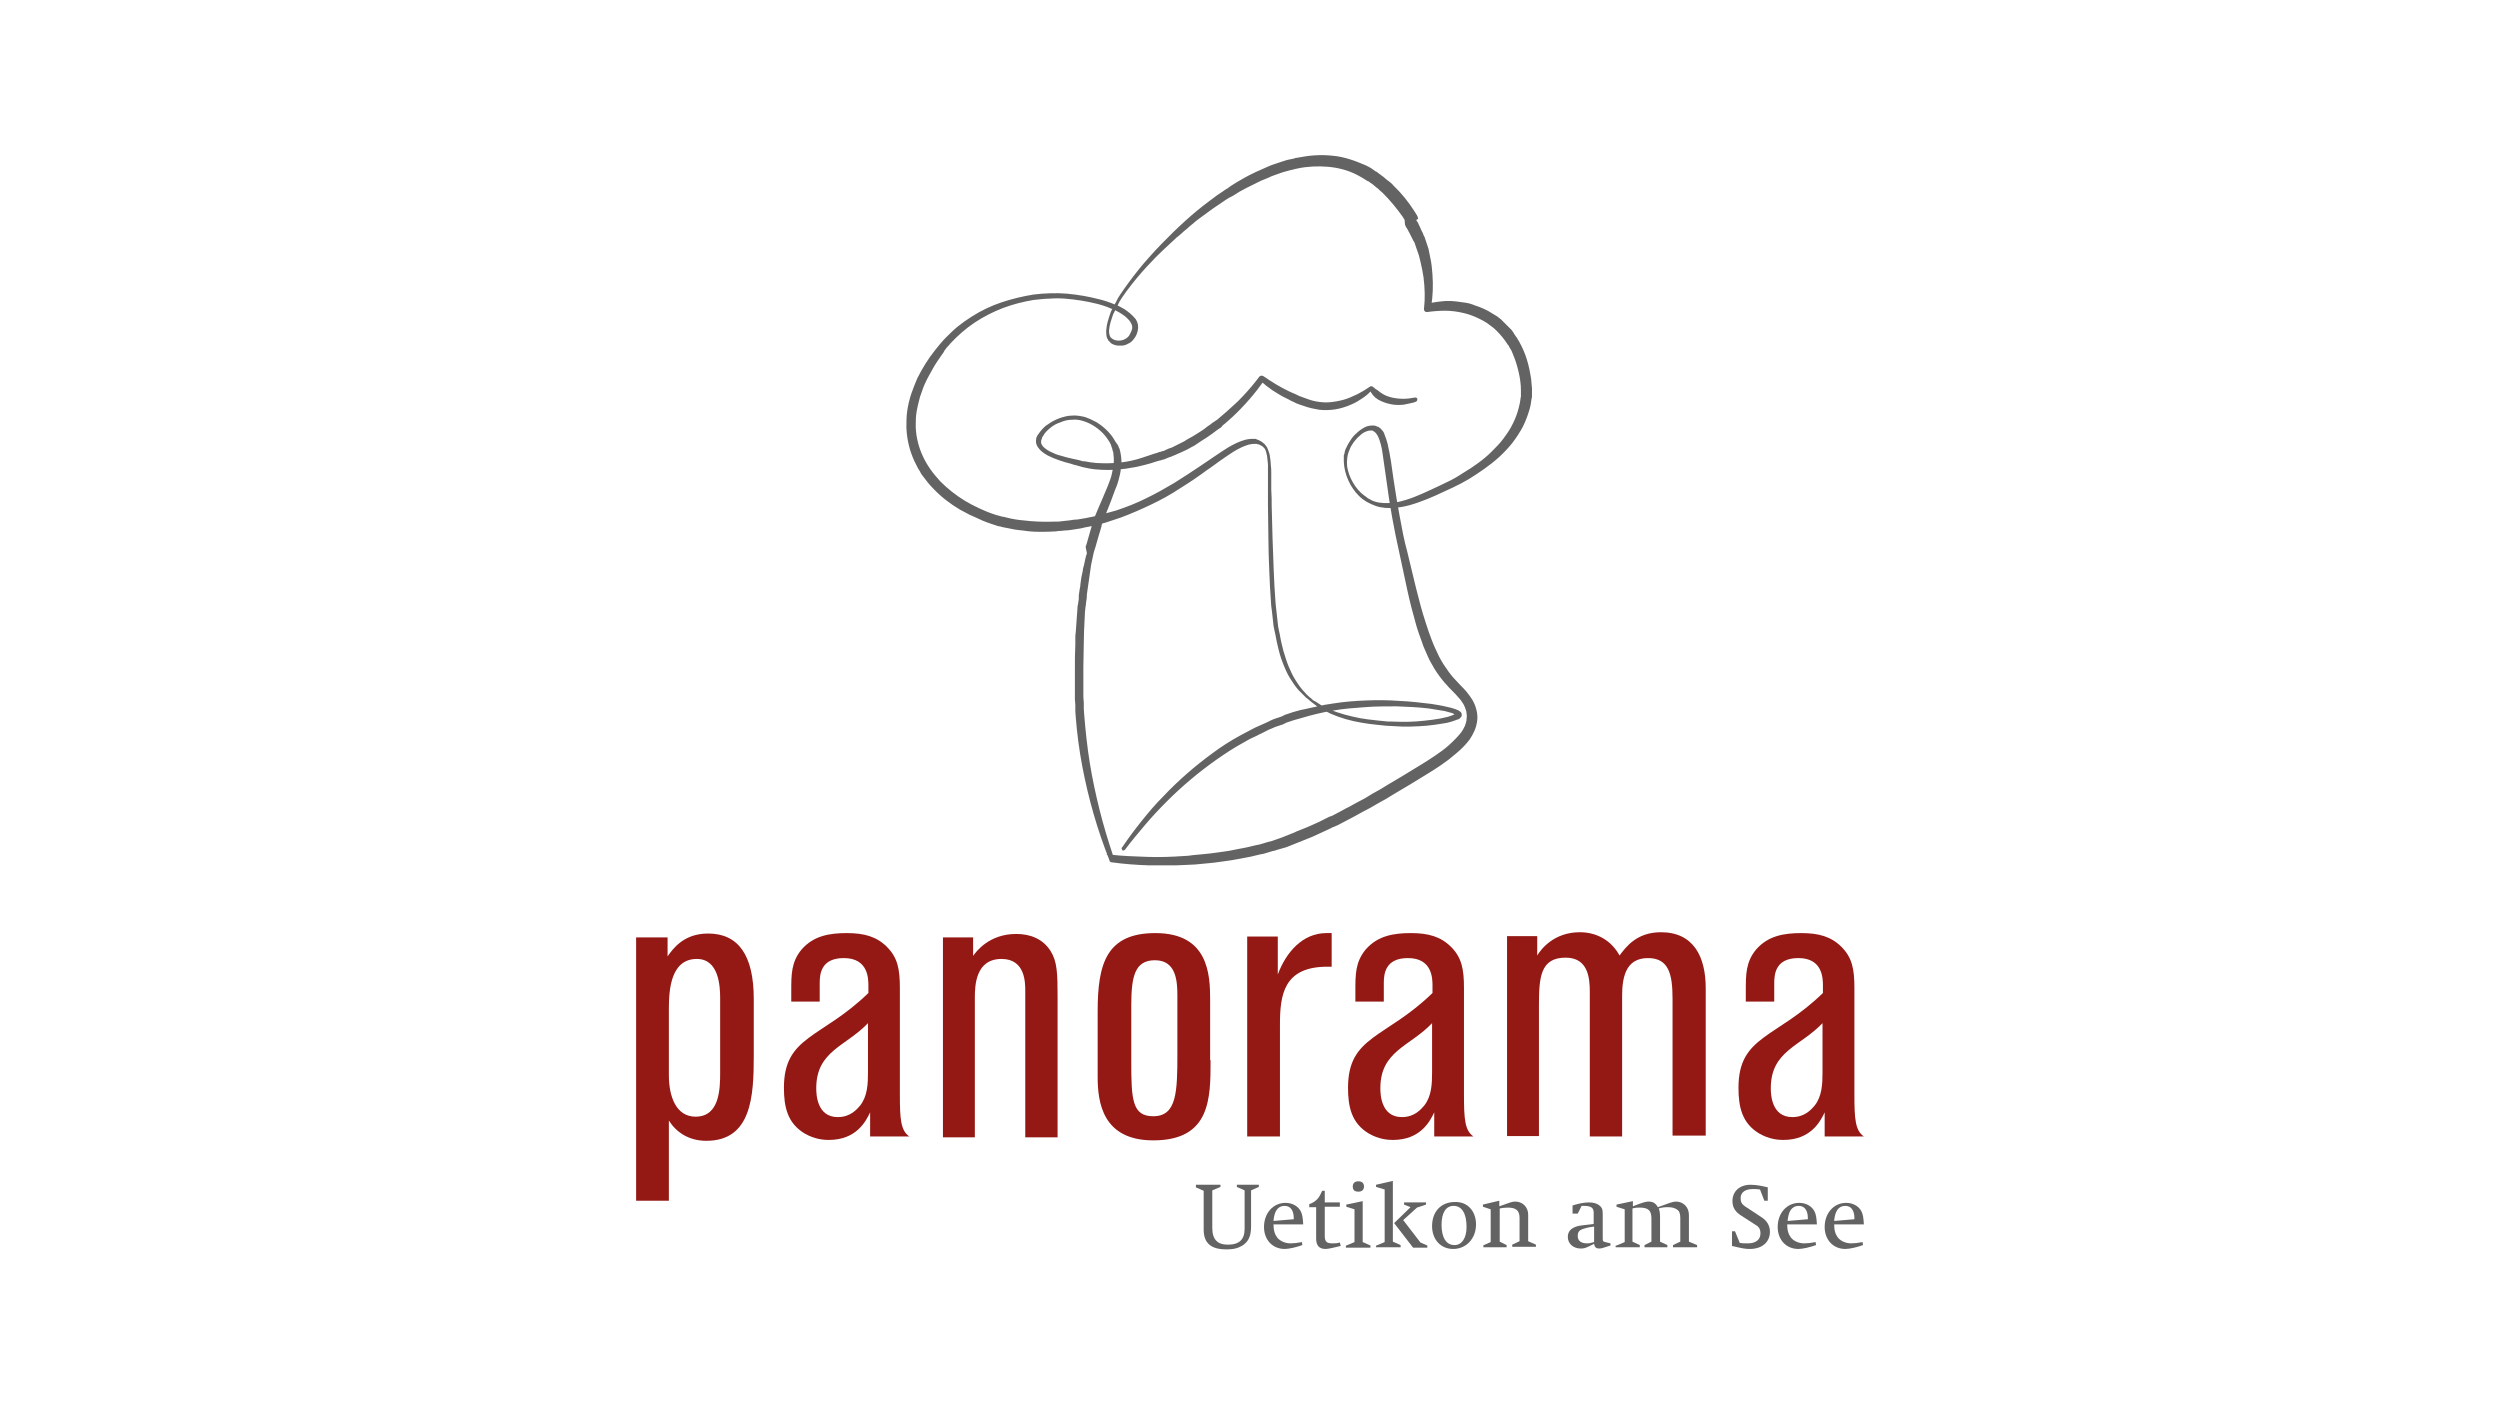 <?xml version="1.0" encoding="UTF-8"?>
<svg width="512px" height="288px" viewBox="0 0 512 288" version="1.1" xmlns="http://www.w3.org/2000/svg" xmlns:xlink="http://www.w3.org/1999/xlink">
    <title>gastronomie-restaurant-panorama-uetikon-am-see</title>
    <g id="gastronomie-restaurant-panorama-uetikon-am-see" stroke="none" stroke-width="1" fill="none" fill-rule="evenodd">
        <g id="Group-4" transform="translate(130.277, 32.02)">
            <g id="Group-3" transform="translate(55.602, 0)">
                <path d="M104.056,49.99 C103.702,50.166 103.261,50.255 102.82,50.343 C102.379,50.431 102.026,50.519 101.584,50.608 C100.702,50.696 99.819,50.696 99.025,50.519 C98.142,50.343 97.348,50.078 96.554,49.637 C96.465,49.549 96.377,49.549 96.289,49.46 C96.201,49.372 96.112,49.284 96.024,49.284 C95.936,49.196 95.848,49.107 95.759,49.019 C95.671,48.931 95.583,48.843 95.495,48.754 C95.23,48.401 94.965,48.048 94.877,47.607 L94.877,47.607 L95.053,47.607 C94.7,47.96 94.259,48.313 93.906,48.666 C93.465,49.019 93.112,49.284 92.67,49.549 C91.788,50.166 90.817,50.608 89.846,50.961 C88.875,51.314 87.816,51.578 86.757,51.667 C85.698,51.755 84.551,51.755 83.492,51.49 C82.432,51.314 81.373,50.961 80.403,50.608 C80.138,50.519 79.961,50.431 79.696,50.343 L79.343,50.166 L78.99,49.99 C78.726,49.902 78.549,49.813 78.284,49.637 C78.02,49.549 77.843,49.372 77.578,49.284 C76.607,48.843 75.725,48.225 74.842,47.695 C73.96,47.077 73.165,46.46 72.371,45.754 L72.371,45.754 L72.901,45.665 C70.959,48.401 68.753,50.961 66.281,53.255 C65.664,53.785 65.046,54.403 64.34,54.932 L64.075,55.285 L63.81,55.462 L63.281,55.815 C62.928,56.08 62.575,56.344 62.221,56.609 C61.515,57.139 60.809,57.58 60.103,58.021 L59.574,58.374 L59.309,58.551 L59.044,58.727 L58.515,59.08 C58.338,59.169 58.162,59.257 57.985,59.345 C57.279,59.786 56.485,60.139 55.69,60.492 L55.073,60.757 C54.896,60.846 54.72,60.934 54.455,61.022 C54.102,61.199 53.661,61.375 53.307,61.463 L52.69,61.728 C52.513,61.816 52.248,61.905 52.072,61.905 C51.895,61.993 51.631,62.081 51.454,62.081 L50.836,62.258 C50.042,62.522 49.248,62.787 48.453,62.964 C47.659,63.14 46.776,63.405 45.982,63.493 C45.188,63.67 44.305,63.758 43.511,63.846 C41.834,64.023 40.157,64.023 38.392,63.846 C37.509,63.758 36.715,63.582 35.921,63.405 C35.744,63.317 35.479,63.317 35.303,63.228 L34.685,63.052 C34.332,62.964 33.891,62.875 33.45,62.699 C32.655,62.522 31.861,62.258 31.067,61.993 C30.272,61.728 29.478,61.375 28.772,61.022 C28.419,60.846 28.066,60.581 27.713,60.316 C27.36,60.051 27.095,59.698 26.83,59.345 C26.565,58.904 26.477,58.463 26.565,58.021 C26.565,57.757 26.654,57.58 26.742,57.403 C26.742,57.315 26.83,57.227 26.919,57.139 C27.007,57.05 27.007,56.962 27.095,56.874 C27.36,56.521 27.625,56.168 27.889,55.903 C28.154,55.638 28.507,55.285 28.86,55.109 C29.566,54.579 30.272,54.226 31.155,53.873 C31.949,53.608 32.832,53.344 33.626,53.344 C34.509,53.255 35.391,53.432 36.186,53.608 C36.98,53.873 37.774,54.226 38.569,54.668 C39.275,55.109 39.981,55.638 40.598,56.256 C41.216,56.874 41.746,57.492 42.187,58.286 C42.275,58.463 42.364,58.639 42.54,58.816 C42.628,58.904 42.628,58.992 42.717,59.08 C42.805,59.169 42.805,59.257 42.893,59.345 L42.981,59.61 C42.981,59.698 42.981,59.698 43.07,59.786 L43.158,59.963 L43.246,60.316 C43.246,60.404 43.334,60.492 43.334,60.669 C43.511,61.552 43.599,62.434 43.511,63.228 C43.423,64.111 43.334,64.905 43.07,65.788 C42.893,66.582 42.628,67.377 42.275,68.171 C42.011,68.965 41.658,69.76 41.393,70.554 C40.775,72.142 40.157,73.643 39.628,75.143 C39.539,75.32 39.451,75.496 39.451,75.761 C39.363,75.938 39.363,76.114 39.275,76.379 L38.922,77.526 L38.745,78.144 C38.657,78.32 38.657,78.585 38.569,78.762 L38.215,79.997 L38.127,80.262 L38.039,80.527 L37.862,81.145 C37.774,81.586 37.686,81.939 37.598,82.38 L37.333,83.616 L37.245,84.234 C37.245,84.41 37.156,84.675 37.156,84.852 L36.98,86.087 C36.98,86.264 36.892,86.528 36.892,86.705 L36.803,87.323 C36.715,88.117 36.539,89 36.45,89.794 L36.45,90.059 L36.45,90.324 L36.362,90.941 L36.274,91.559 C36.274,91.736 36.274,92 36.186,92.177 C36.097,92.971 36.009,93.854 36.009,94.648 C35.921,96.325 35.833,97.914 35.833,99.591 C35.833,101.267 35.744,102.944 35.744,104.533 L35.744,107.004 C35.744,107.445 35.744,107.798 35.744,108.24 C35.744,108.681 35.744,109.034 35.744,109.475 L35.744,110.711 L35.833,111.947 C35.833,112.123 35.833,112.388 35.833,112.564 L35.833,113.182 L35.921,114.418 C36.186,117.683 36.539,121.037 37.068,124.303 C37.598,127.568 38.304,130.834 39.098,134.011 C39.892,137.188 40.863,140.365 41.922,143.543 L41.922,143.543 L41.569,143.278 C44.04,143.543 46.6,143.631 49.071,143.719 C51.542,143.808 54.102,143.719 56.573,143.543 C57.191,143.543 57.809,143.454 58.426,143.366 C59.044,143.278 59.662,143.278 60.28,143.19 C61.515,143.101 62.751,142.925 63.987,142.748 L65.84,142.484 L66.723,142.307 C66.987,142.219 67.34,142.219 67.605,142.131 L69.459,141.778 C70.076,141.601 70.694,141.513 71.312,141.336 L72.195,141.16 L73.077,140.895 L73.96,140.63 L74.401,140.542 L74.666,140.454 C74.754,140.454 74.842,140.365 74.931,140.365 L76.696,139.748 L77.137,139.571 L77.578,139.395 L78.461,139.042 L79.343,138.689 L79.52,138.6 L79.696,138.512 L80.138,138.336 L81.903,137.63 C83.05,137.1 84.198,136.659 85.345,136.041 L86.228,135.6 C86.404,135.511 86.492,135.423 86.669,135.423 L87.11,135.247 L88.787,134.364 C89.317,134.099 89.846,133.746 90.464,133.481 L91.258,133.04 L92.053,132.599 L93.729,131.716 L95.318,130.745 L96.112,130.304 L96.907,129.863 L98.495,128.892 L101.761,126.95 L103.349,125.98 L104.938,125.009 C105.997,124.391 107.056,123.685 108.115,122.979 C109.174,122.273 110.145,121.567 111.028,120.772 C111.91,119.978 112.793,119.095 113.499,118.213 C113.852,117.772 114.117,117.242 114.382,116.712 C114.558,116.183 114.735,115.653 114.735,115.124 C114.823,114.594 114.735,114.065 114.646,113.535 C114.47,113.006 114.293,112.476 114.029,112.035 C113.764,111.594 113.411,111.064 112.97,110.623 C112.616,110.181 112.175,109.74 111.734,109.299 C111.293,108.858 110.851,108.416 110.41,107.887 C109.969,107.445 109.616,106.916 109.174,106.386 C108.38,105.327 107.762,104.268 107.145,103.121 C106.88,102.591 106.615,101.973 106.35,101.356 C106.085,100.738 105.821,100.208 105.644,99.591 C105.203,98.355 104.762,97.208 104.409,95.972 C103.702,93.501 103.085,91.118 102.555,88.647 C102.026,86.175 101.496,83.704 100.967,81.233 C100.702,79.997 100.437,78.762 100.172,77.526 C99.907,76.291 99.731,75.055 99.466,73.819 C99.29,72.584 99.025,71.348 98.848,70.113 C98.672,68.877 98.495,67.641 98.319,66.406 C98.142,65.17 97.966,63.935 97.789,62.699 C97.701,62.081 97.613,61.463 97.524,60.846 C97.436,60.228 97.348,59.61 97.171,58.992 C96.995,58.374 96.818,57.757 96.554,57.227 C96.289,56.697 95.936,56.256 95.406,55.991 C95.318,55.903 95.142,55.903 95.053,55.903 L94.965,55.903 L94.877,55.903 C94.788,55.903 94.7,55.903 94.7,55.903 C94.435,55.903 94.171,55.991 93.906,56.08 C93.376,56.256 92.847,56.609 92.406,57.05 C91.964,57.403 91.523,57.933 91.17,58.374 C90.817,58.904 90.464,59.433 90.287,59.963 C89.758,61.11 89.67,62.346 89.758,63.493 C89.934,64.729 90.376,65.876 90.993,66.935 C91.611,67.994 92.406,68.965 93.376,69.671 C93.641,69.848 93.906,70.024 94.082,70.201 C94.347,70.377 94.612,70.466 94.877,70.642 C95.406,70.907 96.024,71.083 96.642,71.172 C97.789,71.348 99.025,71.26 100.26,71.083 C101.496,70.819 102.643,70.466 103.791,70.024 C104.938,69.583 106.085,69.053 107.233,68.524 C108.38,67.994 109.527,67.465 110.587,66.935 C111.734,66.406 112.793,65.788 113.852,65.082 C114.911,64.464 115.97,63.758 116.941,63.052 C117.912,62.346 118.883,61.552 119.765,60.669 C120.648,59.786 121.531,58.904 122.237,57.933 C122.943,56.962 123.649,55.991 124.178,54.844 C124.708,53.785 125.149,52.638 125.414,51.49 C125.59,50.872 125.679,50.343 125.767,49.725 C125.767,49.549 125.767,49.46 125.855,49.284 L125.855,49.019 L125.855,48.754 L125.855,48.489 L125.855,48.401 L125.855,48.313 C125.855,48.136 125.855,48.048 125.855,47.872 C125.855,46.636 125.679,45.489 125.414,44.253 C125.149,43.106 124.796,41.87 124.355,40.811 L124.178,40.37 C124.09,40.193 124.09,40.105 124.002,39.929 C123.913,39.664 123.737,39.399 123.56,39.134 C123.472,38.958 123.384,38.869 123.384,38.781 L123.296,38.605 L123.207,38.516 L123.119,38.428 C122.943,38.163 122.766,37.899 122.59,37.634 C121.884,36.663 121.089,35.78 120.207,34.986 C119.942,34.81 119.765,34.633 119.501,34.457 L119.148,34.192 C119.059,34.104 118.883,34.015 118.795,33.927 C118.265,33.574 117.735,33.309 117.206,33.044 C116.147,32.515 114.999,32.074 113.764,31.809 C112.616,31.544 111.381,31.368 110.145,31.368 C108.91,31.368 107.674,31.456 106.438,31.632 L106.438,31.632 C106.262,31.721 105.997,31.544 105.997,31.368 C105.997,31.368 105.997,31.279 105.997,31.279 L105.997,31.279 C106.262,29.073 106.174,26.955 105.909,24.748 C105.732,23.689 105.556,22.63 105.291,21.571 L105.203,21.218 L105.115,20.865 L105.026,20.512 C105.026,20.424 104.938,20.247 104.938,20.159 C104.762,19.629 104.585,19.1 104.409,18.658 L104.144,17.864 C104.056,17.599 103.967,17.335 103.791,17.158 L103.614,16.805 C103.526,16.717 103.526,16.54 103.438,16.452 L103.085,15.746 L102.908,15.393 C102.82,15.305 102.732,15.128 102.732,15.04 L102.29,14.334 L102.202,14.157 C102.202,14.069 102.114,14.069 102.114,13.981 L102.026,12.922 L101.584,12.216 C100.349,10.451 98.937,8.774 97.436,7.273 C97.26,7.097 96.995,6.92 96.818,6.744 L96.554,6.479 C96.465,6.391 96.377,6.302 96.201,6.214 L95.583,5.685 C95.406,5.508 95.142,5.332 94.965,5.243 L94.612,4.979 C94.524,4.89 94.347,4.802 94.259,4.802 C93.994,4.626 93.818,4.537 93.553,4.361 C93.112,4.096 92.67,3.831 92.141,3.566 C90.287,2.596 88.169,2.066 86.139,1.89 C84.021,1.713 81.903,1.801 79.785,2.243 L79.432,2.331 L79.255,2.331 L79.079,2.419 L78.284,2.596 C77.755,2.772 77.225,2.86 76.696,3.037 C76.166,3.213 75.637,3.39 75.195,3.566 C74.666,3.743 74.225,3.919 73.695,4.184 C73.165,4.361 72.724,4.626 72.195,4.802 L71.489,5.155 C71.4,5.243 71.224,5.243 71.136,5.332 L70.782,5.508 C69.812,5.949 68.841,6.479 67.87,7.008 L67.164,7.45 L66.458,7.891 L66.105,8.068 L65.752,8.244 L65.046,8.685 C64.163,9.303 63.192,9.921 62.31,10.539 C61.427,11.157 60.545,11.863 59.662,12.48 L59.309,12.745 L58.956,13.01 L58.338,13.54 C57.897,13.893 57.456,14.246 57.103,14.599 C56.661,14.952 56.22,15.305 55.867,15.658 L55.249,16.187 L54.896,16.452 L54.631,16.717 C53.837,17.423 53.043,18.217 52.248,18.923 C51.454,19.718 50.66,20.424 49.954,21.218 C49.159,22.012 48.453,22.807 47.747,23.601 C47.041,24.395 46.335,25.278 45.629,26.16 C44.923,27.043 44.305,27.925 43.687,28.808 C43.511,29.073 43.423,29.249 43.246,29.514 C43.158,29.602 43.07,29.779 43.07,29.867 C42.981,29.955 42.893,30.132 42.893,30.22 L42.717,30.573 L42.54,30.926 C42.452,31.015 42.452,31.191 42.364,31.279 C42.275,31.368 42.275,31.544 42.187,31.632 C42.099,31.721 42.099,31.897 42.011,31.985 C41.922,32.074 41.922,32.25 41.834,32.338 C41.746,32.603 41.658,32.868 41.569,33.133 C41.393,33.662 41.216,34.192 41.128,34.721 C41.04,35.251 40.951,35.78 41.04,36.31 C41.128,36.839 41.304,37.281 41.746,37.546 C42.099,37.81 42.628,37.987 43.158,37.987 C43.687,37.987 44.217,37.899 44.658,37.634 C44.835,37.546 45.1,37.369 45.276,37.193 C45.453,37.016 45.629,36.839 45.717,36.575 C45.806,36.398 45.982,36.133 46.07,35.869 C46.159,35.604 46.247,35.339 46.247,35.163 C46.247,34.898 46.247,34.633 46.159,34.457 C46.07,34.192 45.982,34.015 45.806,33.75 C45.541,33.309 45.1,32.956 44.747,32.603 C44.305,32.25 43.864,31.985 43.423,31.721 C42.981,31.456 42.452,31.191 41.922,31.015 C40.951,30.573 39.892,30.22 38.833,29.955 C36.715,29.426 34.509,29.073 32.302,28.896 C31.243,28.808 30.096,28.808 29.037,28.896 C27.978,28.896 26.83,29.073 25.771,29.161 C23.653,29.514 21.535,30.044 19.417,30.838 C17.387,31.632 15.445,32.603 13.592,33.839 C11.738,35.074 10.15,36.486 8.649,38.075 C8.473,38.252 8.296,38.516 8.12,38.693 C8.031,38.781 7.943,38.869 7.855,38.958 L7.59,39.311 L7.325,39.664 L7.237,39.84 L7.149,40.017 L6.708,40.635 C6.09,41.517 5.472,42.4 4.942,43.371 C4.413,44.341 3.883,45.224 3.442,46.195 C3.177,46.724 3.001,47.166 2.824,47.695 C2.648,48.225 2.471,48.666 2.295,49.196 C2.03,50.255 1.765,51.225 1.589,52.285 C1.412,53.344 1.412,54.403 1.412,55.462 C1.5,57.58 2.03,59.698 2.912,61.552 C3.354,62.522 3.883,63.405 4.501,64.288 C5.119,65.17 5.825,65.964 6.531,66.759 C8.031,68.259 9.708,69.583 11.562,70.73 C12.003,70.995 12.533,71.26 12.974,71.525 C13.239,71.613 13.415,71.789 13.68,71.878 C13.945,71.966 14.209,72.142 14.386,72.231 C15.357,72.672 16.328,73.113 17.387,73.466 C17.916,73.643 18.446,73.819 18.887,73.908 C19.152,73.996 19.417,74.084 19.681,74.084 L20.034,74.172 L20.387,74.261 C21.447,74.525 22.506,74.702 23.565,74.79 C25.683,75.055 27.889,75.143 30.096,75.055 C30.361,75.055 30.625,75.055 30.89,75.055 L31.684,74.967 C32.214,74.878 32.744,74.878 33.273,74.79 C33.803,74.702 34.332,74.614 34.862,74.614 C35.391,74.525 35.921,74.437 36.45,74.349 C37.509,74.172 38.569,73.908 39.628,73.643 C40.687,73.378 41.746,73.025 42.805,72.76 C44.923,72.054 46.953,71.26 48.895,70.289 C50.925,69.318 52.778,68.259 54.72,67.112 C56.573,65.964 58.426,64.729 60.28,63.493 L63.016,61.64 C63.898,61.022 64.869,60.404 65.84,59.786 C66.281,59.522 66.811,59.257 67.34,58.992 C67.87,58.727 68.4,58.551 68.929,58.374 C69.459,58.198 70.076,58.11 70.606,58.11 C70.782,58.11 70.871,58.11 71.047,58.11 C71.136,58.11 71.224,58.11 71.224,58.11 L71.4,58.198 C71.665,58.286 71.93,58.374 72.195,58.551 C72.459,58.727 72.724,58.904 72.901,59.08 C73.077,59.257 73.254,59.522 73.43,59.786 C73.518,60.051 73.607,60.316 73.695,60.581 C73.783,60.846 73.783,61.11 73.871,61.375 C73.96,61.905 73.96,62.522 74.048,63.052 C74.048,63.582 74.048,64.199 74.048,64.729 C74.048,65.876 74.048,66.935 74.048,68.083 C74.048,69.23 74.048,70.289 74.048,71.436 L74.136,78.056 C74.136,80.262 74.225,82.469 74.313,84.675 C74.401,86.881 74.489,89.088 74.666,91.294 C74.666,91.824 74.754,92.353 74.842,92.971 L74.931,93.766 C74.931,94.03 75.019,94.295 75.019,94.56 L75.107,95.354 L75.195,96.149 L75.284,96.59 L75.372,97.031 L75.548,97.825 C75.725,98.884 75.99,100.032 76.254,101.091 C76.519,102.15 76.872,103.209 77.314,104.268 C77.755,105.327 78.196,106.298 78.814,107.181 C79.432,108.152 80.05,109.034 80.844,109.74 C81.02,109.917 81.197,110.093 81.462,110.358 C81.55,110.446 81.638,110.534 81.726,110.623 C81.815,110.711 81.903,110.799 82.079,110.887 C82.256,111.064 82.521,111.241 82.697,111.417 C82.874,111.594 83.139,111.77 83.403,111.858 C83.845,112.123 84.286,112.476 84.815,112.741 C85.08,112.917 85.345,113.006 85.521,113.094 C85.61,113.182 85.786,113.182 85.874,113.27 C85.963,113.359 86.139,113.359 86.228,113.447 C88.257,114.33 90.376,114.859 92.582,115.3 C93.641,115.477 94.788,115.653 95.848,115.742 C96.377,115.83 96.907,115.83 97.524,115.918 C98.054,116.006 98.584,116.006 99.201,116.006 C101.408,116.095 103.614,116.095 105.821,115.83 C106.88,115.742 108.027,115.565 109.086,115.389 C109.616,115.3 110.145,115.124 110.675,115.036 C110.94,114.947 111.204,114.859 111.469,114.771 C111.734,114.683 111.999,114.594 112.175,114.418 C112.263,114.418 112.263,114.33 112.352,114.33 C112.352,114.33 112.44,114.241 112.44,114.241 C112.44,114.241 112.44,114.241 112.44,114.241 C112.44,114.241 112.44,114.241 112.44,114.241 C112.44,114.241 112.352,114.153 112.352,114.153 C112.263,114.065 112.175,114.065 111.999,113.977 C111.91,113.888 111.734,113.888 111.646,113.8 C111.116,113.623 110.587,113.535 110.057,113.359 C108.998,113.182 107.939,113.006 106.792,112.829 C104.585,112.564 102.379,112.476 100.172,112.388 C97.966,112.388 95.759,112.388 93.553,112.564 C92.494,112.653 91.346,112.741 90.287,112.829 C89.228,112.917 88.081,113.094 87.022,113.27 C84.904,113.623 82.697,114.153 80.667,114.771 L79.079,115.212 L77.49,115.742 L77.137,115.918 L76.784,116.095 L75.99,116.359 C75.725,116.448 75.46,116.536 75.195,116.624 L74.401,116.977 C73.871,117.154 73.43,117.419 72.901,117.683 L72.195,118.036 C71.93,118.125 71.665,118.301 71.489,118.389 L69.988,119.095 L68.576,119.89 C66.634,120.949 64.781,122.184 63.016,123.42 C59.397,125.98 56.043,128.804 52.954,131.893 C51.366,133.481 49.865,135.07 48.453,136.747 C47.041,138.424 45.629,140.101 44.305,141.866 C44.217,141.954 44.129,141.954 44.129,141.866 C44.04,141.778 44.04,141.689 44.129,141.689 C45.364,139.836 46.688,138.071 48.1,136.306 C49.512,134.54 50.925,132.864 52.513,131.275 C55.602,128.009 58.956,125.097 62.575,122.449 C64.34,121.125 66.281,119.89 68.223,118.831 L69.723,118.036 L71.224,117.242 C71.489,117.154 71.753,116.977 72.018,116.889 L72.812,116.536 C73.342,116.271 73.871,116.095 74.313,115.83 L75.107,115.477 C75.372,115.389 75.637,115.3 75.901,115.212 L76.696,114.947 L77.049,114.771 L77.402,114.594 L78.99,114.065 L80.579,113.623 C80.756,113.623 80.844,113.535 81.02,113.535 L81.462,113.447 L82.256,113.27 L83.05,113.094 L83.845,112.917 L84.639,112.741 L85.08,112.653 L85.521,112.564 L87.198,112.3 C89.405,111.947 91.611,111.77 93.906,111.682 C96.112,111.594 98.319,111.594 100.613,111.77 C102.82,111.858 105.026,112.123 107.233,112.388 C108.292,112.564 109.439,112.741 110.498,113.006 C111.028,113.094 111.557,113.27 112.087,113.447 C112.263,113.535 112.352,113.535 112.528,113.623 C112.705,113.712 112.793,113.712 112.97,113.888 C113.058,113.977 113.146,113.977 113.146,114.065 C113.146,114.065 113.234,114.153 113.234,114.241 C113.234,114.33 113.234,114.418 113.234,114.506 C113.146,114.683 113.146,114.683 113.058,114.771 C112.97,114.859 112.881,114.859 112.881,114.947 C112.705,115.036 112.616,115.124 112.44,115.124 C112.263,115.212 112.175,115.212 111.999,115.3 C111.734,115.389 111.469,115.477 111.204,115.565 C110.675,115.742 110.145,115.83 109.527,115.918 C108.468,116.095 107.321,116.271 106.262,116.359 C104.056,116.536 101.849,116.624 99.643,116.448 C99.113,116.448 98.495,116.359 97.966,116.359 C97.436,116.271 96.907,116.271 96.289,116.183 C95.23,116.095 94.082,115.918 93.023,115.742 C90.817,115.389 88.699,114.771 86.669,113.888 C86.581,113.8 86.404,113.8 86.316,113.712 C86.228,113.623 86.051,113.623 85.963,113.535 C85.698,113.447 85.433,113.27 85.257,113.182 C84.727,112.917 84.286,112.653 83.845,112.3 C83.58,112.123 83.403,111.947 83.139,111.77 C82.874,111.594 82.697,111.417 82.521,111.241 C82.432,111.152 82.344,111.064 82.168,110.976 C82.079,110.887 81.991,110.799 81.903,110.711 C81.726,110.534 81.462,110.358 81.285,110.093 C80.491,109.299 79.873,108.416 79.255,107.445 C78.637,106.475 78.196,105.504 77.755,104.445 C77.314,103.386 77.049,102.327 76.696,101.267 C76.431,100.208 76.166,99.149 75.99,98.002 L75.813,97.208 L75.725,96.766 L75.637,96.325 L75.548,95.531 L75.46,94.736 C75.46,94.472 75.372,94.207 75.372,93.942 L75.284,93.148 C75.195,92.618 75.195,92.089 75.107,91.471 C74.754,87.058 74.666,82.645 74.489,78.232 L74.313,71.613 C74.313,70.466 74.313,69.406 74.225,68.259 C74.225,67.112 74.225,66.053 74.225,64.905 C74.225,64.376 74.225,63.758 74.136,63.228 C74.136,62.699 74.048,62.169 73.96,61.552 C73.96,61.287 73.871,61.022 73.783,60.757 C73.695,60.492 73.607,60.228 73.518,60.051 C73.43,59.786 73.254,59.61 73.077,59.433 C72.901,59.257 72.724,59.08 72.459,58.992 C72.195,58.816 72.018,58.727 71.753,58.727 L71.577,58.639 C71.489,58.639 71.489,58.639 71.4,58.639 C71.312,58.639 71.136,58.639 71.047,58.639 C70.518,58.639 69.988,58.727 69.459,58.904 C68.929,59.08 68.488,59.257 67.958,59.522 C67.429,59.786 66.987,60.051 66.546,60.316 C65.575,60.934 64.693,61.552 63.81,62.169 C62.928,62.787 62.045,63.493 61.074,64.111 C59.309,65.435 57.456,66.671 55.602,67.818 C53.749,69.053 51.807,70.113 49.777,71.083 C47.747,72.054 45.717,72.937 43.599,73.731 C42.54,74.084 41.481,74.437 40.422,74.79 C39.363,75.055 38.215,75.32 37.156,75.585 C36.627,75.673 36.097,75.761 35.479,75.938 C34.95,76.026 34.332,76.114 33.803,76.202 C33.273,76.291 32.655,76.379 32.126,76.379 L31.243,76.467 C30.978,76.467 30.714,76.467 30.361,76.555 C29.213,76.644 28.154,76.644 27.007,76.644 C25.859,76.644 24.712,76.555 23.653,76.379 C22.506,76.291 21.447,76.114 20.299,75.849 L19.858,75.761 L19.417,75.673 C19.152,75.585 18.887,75.496 18.622,75.496 C18.093,75.32 17.563,75.143 17.034,74.967 C15.975,74.614 14.916,74.172 13.856,73.643 C13.592,73.555 13.327,73.378 13.062,73.29 C12.797,73.202 12.533,73.025 12.356,72.937 C11.826,72.672 11.385,72.407 10.856,72.142 C8.914,70.995 7.061,69.583 5.472,67.906 C4.678,67.112 3.972,66.229 3.266,65.258 C3.089,64.994 2.912,64.817 2.824,64.552 C2.648,64.288 2.559,64.023 2.383,63.846 C2.118,63.317 1.853,62.787 1.589,62.258 C0.618,60.139 0.088,57.845 0,55.55 C0,54.403 0,53.255 0.177,52.108 C0.353,50.961 0.618,49.813 0.971,48.754 C1.324,47.695 1.765,46.636 2.206,45.577 C2.736,44.518 3.266,43.547 3.883,42.576 C4.501,41.605 5.119,40.723 5.825,39.84 C6.531,38.958 7.237,38.075 8.031,37.281 C8.826,36.486 9.62,35.692 10.503,34.986 C11.385,34.28 12.268,33.662 13.239,33.044 C15.18,31.809 17.21,30.838 19.328,30.132 C21.447,29.426 23.653,28.896 25.859,28.543 C28.066,28.279 30.361,28.19 32.567,28.367 C33.714,28.455 34.773,28.632 35.921,28.808 C36.98,28.985 38.127,29.249 39.186,29.514 C40.245,29.779 41.304,30.132 42.364,30.573 C42.893,30.75 43.423,31.015 43.864,31.279 C44.393,31.544 44.835,31.897 45.276,32.25 C45.717,32.603 46.159,33.044 46.512,33.486 C46.688,33.75 46.776,34.015 46.865,34.28 C46.953,34.545 46.953,34.898 46.953,35.163 C46.953,35.427 46.865,35.78 46.776,36.045 C46.688,36.31 46.6,36.575 46.423,36.839 C46.247,37.104 46.07,37.369 45.894,37.546 C45.717,37.722 45.453,37.987 45.188,38.075 C44.923,38.252 44.658,38.34 44.393,38.428 C44.129,38.516 43.776,38.516 43.511,38.516 C43.246,38.516 42.893,38.516 42.628,38.428 C42.364,38.34 42.011,38.252 41.834,38.075 C41.746,38.075 41.746,37.987 41.658,37.899 C41.569,37.81 41.569,37.81 41.481,37.722 C41.393,37.634 41.393,37.634 41.304,37.546 C41.304,37.457 41.216,37.457 41.216,37.369 C41.04,37.104 40.951,36.751 40.951,36.486 C40.863,35.869 40.951,35.339 41.04,34.721 C41.128,34.192 41.304,33.574 41.481,33.044 C41.569,32.78 41.658,32.515 41.746,32.25 C41.746,32.162 41.834,31.985 41.922,31.809 C42.011,31.632 42.011,31.544 42.099,31.456 C42.364,30.926 42.628,30.397 42.893,29.955 C42.981,29.867 43.07,29.691 43.07,29.602 C43.158,29.514 43.246,29.338 43.246,29.249 C43.423,28.985 43.511,28.808 43.687,28.543 C44.923,26.69 46.247,24.925 47.659,23.16 C48.365,22.277 49.071,21.483 49.865,20.6 C50.572,19.806 51.366,18.923 52.16,18.129 C55.249,14.952 58.515,11.863 62.133,9.215 C63.016,8.509 63.898,7.891 64.869,7.273 C65.134,7.097 65.311,6.92 65.575,6.832 L65.928,6.567 L66.281,6.302 L66.987,5.861 L67.693,5.42 C68.664,4.89 69.635,4.273 70.606,3.831 L70.959,3.655 C71.047,3.566 71.224,3.566 71.312,3.478 L72.106,3.125 C72.636,2.86 73.165,2.684 73.695,2.419 C74.225,2.154 74.754,1.978 75.284,1.801 C75.813,1.625 76.343,1.448 76.872,1.272 C77.402,1.095 77.931,0.919 78.549,0.83 L79.343,0.654 L79.52,0.566 L79.696,0.566 L80.138,0.477 C82.344,0.036 84.727,-0.14 87.022,0.124 C88.169,0.213 89.317,0.477 90.464,0.83 C91.611,1.183 92.67,1.625 93.729,2.066 C94.259,2.331 94.788,2.596 95.23,2.949 C95.495,3.125 95.671,3.302 95.936,3.39 C96.024,3.478 96.201,3.566 96.289,3.655 L96.642,3.919 C96.907,4.096 97.083,4.273 97.348,4.449 L97.966,4.979 C98.054,5.067 98.231,5.155 98.319,5.243 L98.672,5.508 C98.848,5.685 99.113,5.861 99.29,6.126 C100.967,7.715 102.379,9.48 103.614,11.421 L104.056,12.127 L104.232,12.48 C104.232,12.569 104.32,12.569 104.32,12.657 L103.791,12.922 L104.232,13.628 C104.32,13.716 104.409,13.893 104.409,13.981 L104.585,14.334 L104.938,15.128 C105.026,15.216 105.026,15.393 105.115,15.481 L105.291,15.834 C105.379,16.099 105.468,16.364 105.644,16.629 L105.909,17.423 C106.085,17.952 106.262,18.482 106.438,19.011 C106.438,19.188 106.527,19.276 106.527,19.453 L106.615,19.894 L106.703,20.335 L106.792,20.777 C107.056,21.924 107.145,22.983 107.233,24.13 C107.409,26.425 107.321,28.632 106.968,30.838 L106.527,30.397 L106.527,30.397 C107.762,30.132 109.086,29.955 110.322,29.867 C110.94,29.867 111.646,29.867 112.263,29.955 C112.881,30.044 113.587,30.132 114.205,30.22 C114.823,30.308 115.441,30.485 116.059,30.75 C116.676,30.926 117.294,31.191 117.912,31.456 C118.177,31.632 118.53,31.721 118.795,31.897 L119.236,32.162 C119.412,32.25 119.501,32.338 119.677,32.427 C119.854,32.515 119.942,32.603 120.118,32.691 L120.56,32.956 C120.824,33.133 121.089,33.397 121.354,33.574 C121.442,33.662 121.442,33.662 121.531,33.75 L121.707,33.927 L122.06,34.28 C122.148,34.368 122.325,34.545 122.413,34.633 C122.501,34.721 122.678,34.898 122.766,34.986 L123.119,35.339 L123.296,35.516 L123.472,35.692 L123.737,36.045 C123.825,36.133 123.913,36.31 124.002,36.486 C124.796,37.546 125.414,38.693 125.943,39.929 C126.473,41.164 126.826,42.4 127.091,43.635 C127.179,44.253 127.355,44.871 127.444,45.577 C127.532,46.195 127.532,46.901 127.62,47.519 C127.62,47.695 127.62,47.872 127.62,48.048 L127.62,48.225 L127.62,48.313 L127.62,48.578 L127.62,48.843 L127.62,49.107 C127.62,49.284 127.62,49.46 127.532,49.637 C127.444,50.255 127.355,50.961 127.179,51.578 C126.826,52.814 126.385,54.05 125.767,55.285 C125.149,56.433 124.443,57.492 123.649,58.551 C122.854,59.522 121.972,60.492 121.001,61.375 C119.059,63.14 116.941,64.552 114.823,65.876 C113.764,66.494 112.616,67.112 111.469,67.641 C110.322,68.171 109.174,68.7 108.027,69.23 C106.88,69.76 105.732,70.201 104.497,70.642 C103.261,71.083 102.026,71.436 100.79,71.613 C99.554,71.789 98.231,71.878 96.907,71.613 C96.289,71.525 95.671,71.26 95.053,70.995 C94.788,70.819 94.435,70.73 94.171,70.554 C93.906,70.377 93.641,70.201 93.376,70.024 C92.317,69.23 91.523,68.171 90.905,67.112 C90.287,65.964 89.846,64.729 89.67,63.493 C89.67,63.14 89.581,62.875 89.581,62.522 C89.581,62.346 89.581,62.169 89.581,61.993 L89.581,61.728 L89.581,61.463 L89.581,61.375 L89.581,61.287 L89.67,61.022 L89.758,60.757 L89.758,60.669 C89.758,60.669 89.758,60.581 89.758,60.581 C89.846,60.228 89.934,59.963 90.111,59.698 C90.376,59.08 90.729,58.551 91.082,58.021 C91.435,57.492 91.876,57.05 92.406,56.609 C92.935,56.168 93.465,55.815 94.082,55.55 C94.435,55.462 94.7,55.374 95.053,55.374 C95.142,55.374 95.23,55.374 95.318,55.374 L95.406,55.374 C95.406,55.374 95.495,55.374 95.495,55.374 C95.671,55.374 95.848,55.462 96.024,55.55 C96.112,55.55 96.201,55.638 96.289,55.638 C96.377,55.727 96.465,55.727 96.554,55.815 C96.73,55.903 96.818,56.08 96.907,56.168 C97.171,56.433 97.348,56.697 97.436,57.05 C97.701,57.668 97.878,58.286 98.054,58.904 C98.319,60.139 98.584,61.375 98.76,62.611 L99.29,66.317 C99.643,68.789 100.084,71.26 100.525,73.731 C100.79,74.967 100.967,76.202 101.231,77.438 C101.496,78.674 101.761,79.909 102.114,81.145 C102.732,83.616 103.261,85.999 103.879,88.47 C104.497,90.941 105.115,93.324 105.909,95.707 C106.262,96.855 106.703,98.09 107.145,99.238 C107.409,99.855 107.586,100.385 107.851,100.914 C108.115,101.444 108.38,102.062 108.645,102.591 C109.174,103.65 109.881,104.709 110.587,105.68 C110.94,106.122 111.293,106.651 111.734,107.092 C112.175,107.534 112.528,107.975 112.97,108.416 C113.411,108.858 113.852,109.299 114.293,109.828 C114.735,110.358 115.088,110.887 115.441,111.417 C115.794,112.035 116.059,112.653 116.235,113.359 C116.412,114.065 116.5,114.771 116.412,115.477 C116.323,116.183 116.147,116.889 115.882,117.507 C115.617,118.125 115.264,118.742 114.911,119.272 C114.117,120.331 113.146,121.302 112.175,122.096 C111.646,122.537 111.204,122.891 110.675,123.332 C110.145,123.685 109.616,124.126 109.086,124.479 C108.027,125.185 106.968,125.891 105.909,126.509 L104.32,127.48 L102.732,128.451 L99.466,130.392 L97.878,131.363 L97.083,131.805 L96.289,132.246 L94.612,133.217 L92.935,134.099 L92.141,134.54 L91.346,134.982 C90.817,135.247 90.199,135.6 89.67,135.864 L87.993,136.747 L87.551,136.923 C87.375,137.012 87.287,137.1 87.11,137.1 L86.228,137.541 C85.08,138.071 83.933,138.6 82.785,139.13 L81.02,139.836 L80.579,140.012 L80.403,140.101 L80.138,140.189 L79.255,140.542 L78.373,140.895 L77.931,141.072 L77.49,141.248 L75.637,141.778 C75.548,141.778 75.46,141.866 75.372,141.866 L75.107,141.954 L74.666,142.042 L73.783,142.307 L72.901,142.572 L72.018,142.748 C71.4,142.925 70.782,143.013 70.165,143.19 L68.311,143.543 C67.958,143.631 67.693,143.631 67.34,143.719 L66.37,143.896 L64.516,144.161 C63.281,144.337 62.045,144.514 60.721,144.602 C60.103,144.69 59.486,144.69 58.868,144.778 C58.25,144.778 57.632,144.867 57.014,144.867 C55.779,144.955 54.455,144.955 53.219,144.955 C52.601,144.955 51.984,144.955 51.366,144.955 L50.395,144.955 L49.424,144.955 C46.865,144.867 44.393,144.69 41.834,144.337 L41.834,144.337 C41.658,144.337 41.569,144.249 41.569,144.072 L41.569,144.072 C39.098,137.894 37.245,131.363 36.009,124.832 C35.391,121.567 34.95,118.213 34.685,114.859 L34.597,113.623 L34.597,113.006 C34.597,112.829 34.597,112.564 34.597,112.388 L34.509,111.152 L34.509,109.917 C34.509,109.475 34.509,109.034 34.509,108.681 C34.509,108.24 34.509,107.798 34.509,107.445 L34.509,104.974 C34.509,103.297 34.509,101.62 34.597,99.944 L34.597,98.708 C34.597,98.267 34.597,97.914 34.685,97.472 L34.773,96.237 C34.773,95.795 34.862,95.442 34.862,95.001 C34.95,94.207 34.95,93.324 35.038,92.53 C35.038,92.353 35.038,92.089 35.126,91.912 L35.215,91.294 L35.303,90.677 L35.303,90.324 L35.303,89.97 L35.479,88.735 C35.568,88.294 35.656,87.941 35.656,87.499 L35.744,86.881 C35.744,86.705 35.833,86.44 35.833,86.264 L36.097,85.028 C36.097,84.852 36.186,84.587 36.186,84.41 L36.362,83.792 L36.627,82.557 C36.715,82.116 36.803,81.763 36.98,81.321 L36.715,79.997 L36.803,79.733 L36.892,79.468 L37.245,78.232 C37.333,78.056 37.333,77.791 37.421,77.614 L37.598,76.997 L37.951,75.761 C38.039,75.585 38.127,75.32 38.127,75.143 C38.215,74.967 38.304,74.79 38.304,74.525 C38.922,72.937 39.628,71.436 40.245,69.936 C40.598,69.142 40.863,68.436 41.216,67.641 C41.481,66.847 41.834,66.141 42.011,65.347 C42.187,64.552 42.364,63.758 42.452,62.964 C42.54,62.169 42.452,61.375 42.364,60.581 C42.364,60.492 42.364,60.404 42.275,60.316 L42.187,60.051 L42.187,59.875 C42.187,59.786 42.187,59.786 42.099,59.698 L42.011,59.433 C42.011,59.345 41.922,59.257 41.922,59.169 C41.922,59.08 41.834,58.992 41.834,58.904 C41.746,58.727 41.658,58.551 41.569,58.374 C41.128,57.668 40.687,57.05 40.069,56.433 C38.922,55.285 37.509,54.403 36.009,53.961 C35.215,53.697 34.42,53.608 33.626,53.697 C32.832,53.697 32.037,53.873 31.243,54.226 C30.449,54.491 29.743,54.844 29.125,55.374 C28.772,55.638 28.507,55.903 28.242,56.168 C27.978,56.433 27.713,56.786 27.536,57.139 C27.448,57.227 27.448,57.315 27.36,57.403 C27.272,57.492 27.272,57.58 27.272,57.668 C27.183,57.845 27.183,58.021 27.095,58.198 C27.095,58.374 27.095,58.551 27.095,58.727 C27.095,58.727 27.095,58.816 27.095,58.816 L27.095,58.904 L27.095,58.992 C27.095,58.992 27.095,59.08 27.183,59.08 C27.183,59.08 27.183,59.169 27.272,59.169 C27.448,59.522 27.713,59.786 28.066,60.051 C28.419,60.316 28.684,60.492 29.037,60.669 C29.743,61.022 30.537,61.375 31.331,61.552 C32.126,61.816 32.92,61.993 33.714,62.169 C34.156,62.258 34.509,62.346 34.95,62.434 L35.568,62.611 C35.744,62.699 36.009,62.699 36.186,62.699 C36.98,62.875 37.774,62.964 38.657,63.052 C40.245,63.14 41.922,63.14 43.511,62.964 C45.1,62.787 46.776,62.434 48.277,61.905 C49.071,61.64 49.865,61.375 50.66,61.11 L51.278,60.934 C51.454,60.846 51.631,60.757 51.895,60.757 C52.072,60.669 52.248,60.581 52.513,60.581 L53.043,60.316 C53.396,60.139 53.837,59.963 54.19,59.875 C54.367,59.786 54.543,59.698 54.72,59.61 L55.249,59.345 L55.779,59.08 C55.955,58.992 56.132,58.904 56.308,58.816 C56.661,58.639 57.014,58.463 57.367,58.198 C58.073,57.845 58.779,57.403 59.486,56.962 C60.192,56.521 60.898,56.08 61.515,55.55 C61.868,55.285 62.221,55.109 62.486,54.844 L63.016,54.491 L63.281,54.314 L63.545,54.138 C64.163,53.608 64.781,53.079 65.399,52.549 C66.017,52.02 66.634,51.402 67.252,50.872 C67.87,50.343 68.4,49.725 69.017,49.107 C70.165,47.872 71.224,46.636 72.195,45.312 L72.195,45.312 C72.283,45.136 72.548,45.136 72.724,45.224 C72.724,45.224 72.724,45.224 72.724,45.224 L72.724,45.224 C74.401,46.371 76.078,47.43 77.931,48.313 C78.373,48.489 78.814,48.754 79.343,48.931 L79.696,49.107 L80.05,49.284 L80.756,49.549 C81.726,49.902 82.609,50.255 83.58,50.431 C84.551,50.608 85.521,50.696 86.492,50.608 C87.463,50.519 88.434,50.343 89.405,50.078 C90.376,49.813 91.258,49.372 92.229,48.931 C93.112,48.489 93.994,47.96 94.877,47.342 L94.877,47.342 C94.965,47.342 95.053,47.342 95.053,47.342 C95.053,47.342 95.053,47.342 95.053,47.342 L95.053,47.342 C95.406,47.607 95.671,47.872 96.024,48.048 C96.201,48.136 96.377,48.313 96.465,48.401 C96.554,48.489 96.642,48.489 96.73,48.578 L96.995,48.754 C97.613,49.196 98.407,49.46 99.113,49.637 C99.907,49.813 100.702,49.902 101.496,49.902 C102.29,49.902 103.085,49.813 103.967,49.637 C104.056,49.637 104.144,49.637 104.144,49.725 C104.144,49.902 104.144,49.902 104.056,49.99" id="Path" fill="#646363" fill-rule="nonzero"></path>
                <path d="M104.056,49.99 C103.702,50.166 103.261,50.255 102.82,50.343 C102.379,50.431 102.026,50.519 101.584,50.608 C100.702,50.696 99.819,50.696 99.025,50.519 C98.142,50.343 97.348,50.078 96.554,49.637 C96.465,49.549 96.377,49.549 96.289,49.46 C96.201,49.372 96.112,49.284 96.024,49.284 C95.936,49.196 95.848,49.107 95.759,49.019 C95.671,48.931 95.583,48.843 95.495,48.754 C95.23,48.401 94.965,48.048 94.877,47.607 L94.877,47.607 L95.053,47.607 C94.7,47.96 94.259,48.313 93.906,48.666 C93.465,49.019 93.112,49.284 92.67,49.549 C91.788,50.166 90.817,50.608 89.846,50.961 C88.875,51.314 87.816,51.578 86.757,51.667 C85.698,51.755 84.551,51.755 83.492,51.49 C82.432,51.314 81.373,50.961 80.403,50.608 C80.138,50.519 79.961,50.431 79.696,50.343 L79.343,50.166 L78.99,49.99 C78.726,49.902 78.549,49.813 78.284,49.637 C78.02,49.549 77.843,49.372 77.578,49.284 C76.607,48.843 75.725,48.225 74.842,47.695 C73.96,47.077 73.165,46.46 72.371,45.754 L72.371,45.754 L72.901,45.665 C70.959,48.401 68.753,50.961 66.281,53.255 C65.664,53.785 65.046,54.403 64.34,54.932 L64.075,55.285 L63.81,55.462 L63.281,55.815 C62.928,56.08 62.575,56.344 62.221,56.609 C61.515,57.139 60.809,57.58 60.103,58.021 L59.574,58.374 L59.309,58.551 L59.044,58.727 L58.515,59.08 C58.338,59.169 58.162,59.257 57.985,59.345 C57.279,59.786 56.485,60.139 55.69,60.492 L55.073,60.757 C54.896,60.846 54.72,60.934 54.455,61.022 C54.102,61.199 53.661,61.375 53.307,61.463 L52.69,61.728 C52.513,61.816 52.248,61.905 52.072,61.905 C51.895,61.993 51.631,62.081 51.454,62.081 L50.836,62.258 C50.042,62.522 49.248,62.787 48.453,62.964 C47.659,63.14 46.776,63.405 45.982,63.493 C45.188,63.67 44.305,63.758 43.511,63.846 C41.834,64.023 40.157,64.023 38.392,63.846 C37.509,63.758 36.715,63.582 35.921,63.405 C35.744,63.317 35.479,63.317 35.303,63.228 L34.685,63.052 C34.332,62.964 33.891,62.875 33.45,62.699 C32.655,62.522 31.861,62.258 31.067,61.993 C30.272,61.728 29.478,61.375 28.772,61.022 C28.419,60.846 28.066,60.581 27.713,60.316 C27.36,60.051 27.095,59.698 26.83,59.345 C26.565,58.904 26.477,58.463 26.565,58.021 C26.565,57.757 26.654,57.58 26.742,57.403 C26.742,57.315 26.83,57.227 26.919,57.139 C27.007,57.05 27.007,56.962 27.095,56.874 C27.36,56.521 27.625,56.168 27.889,55.903 C28.154,55.638 28.507,55.285 28.86,55.109 C29.566,54.579 30.272,54.226 31.155,53.873 C31.949,53.608 32.832,53.344 33.626,53.344 C34.509,53.255 35.391,53.432 36.186,53.608 C36.98,53.873 37.774,54.226 38.569,54.668 C39.275,55.109 39.981,55.638 40.598,56.256 C41.216,56.874 41.746,57.492 42.187,58.286 C42.275,58.463 42.364,58.639 42.54,58.816 C42.628,58.904 42.628,58.992 42.717,59.08 C42.805,59.169 42.805,59.257 42.893,59.345 L42.981,59.61 C42.981,59.698 42.981,59.698 43.07,59.786 L43.158,59.963 L43.246,60.316 C43.246,60.404 43.334,60.492 43.334,60.669 C43.511,61.552 43.599,62.434 43.511,63.228 C43.423,64.111 43.334,64.905 43.07,65.788 C42.893,66.582 42.628,67.377 42.275,68.171 C42.011,68.965 41.658,69.76 41.393,70.554 C40.775,72.142 40.157,73.643 39.628,75.143 C39.539,75.32 39.451,75.496 39.451,75.761 C39.363,75.938 39.363,76.114 39.275,76.379 L38.922,77.526 L38.745,78.144 C38.657,78.32 38.657,78.585 38.569,78.762 L38.215,79.997 L38.127,80.262 L38.039,80.527 L37.862,81.145 C37.774,81.586 37.686,81.939 37.598,82.38 L37.333,83.616 L37.245,84.234 C37.245,84.41 37.156,84.675 37.156,84.852 L36.98,86.087 C36.98,86.264 36.892,86.528 36.892,86.705 L36.803,87.323 C36.715,88.117 36.539,89 36.45,89.794 L36.45,90.059 L36.45,90.324 L36.362,90.941 L36.274,91.559 C36.274,91.736 36.274,92 36.186,92.177 C36.097,92.971 36.009,93.854 36.009,94.648 C35.921,96.325 35.833,97.914 35.833,99.591 C35.833,101.267 35.744,102.944 35.744,104.533 L35.744,107.004 C35.744,107.445 35.744,107.798 35.744,108.24 C35.744,108.681 35.744,109.034 35.744,109.475 L35.744,110.711 L35.833,111.947 C35.833,112.123 35.833,112.388 35.833,112.564 L35.833,113.182 L35.921,114.418 C36.186,117.683 36.539,121.037 37.068,124.303 C37.598,127.568 38.304,130.834 39.098,134.011 C39.892,137.188 40.863,140.365 41.922,143.543 L41.922,143.543 L41.569,143.278 C44.04,143.543 46.6,143.631 49.071,143.719 C51.542,143.808 54.102,143.719 56.573,143.543 C57.191,143.543 57.809,143.454 58.426,143.366 C59.044,143.278 59.662,143.278 60.28,143.19 C61.515,143.101 62.751,142.925 63.987,142.748 L65.84,142.484 L66.723,142.307 C66.987,142.219 67.34,142.219 67.605,142.131 L69.459,141.778 C70.076,141.601 70.694,141.513 71.312,141.336 L72.195,141.16 L73.077,140.895 L73.96,140.63 L74.401,140.542 L74.666,140.454 C74.754,140.454 74.842,140.365 74.931,140.365 L76.696,139.748 L77.137,139.571 L77.578,139.395 L78.461,139.042 L79.343,138.689 L79.52,138.6 L79.696,138.512 L80.138,138.336 L81.903,137.63 C83.05,137.1 84.198,136.659 85.345,136.041 L86.228,135.6 C86.404,135.511 86.492,135.423 86.669,135.423 L87.11,135.247 L88.787,134.364 C89.317,134.099 89.846,133.746 90.464,133.481 L91.258,133.04 L92.053,132.599 L93.729,131.716 L95.318,130.745 L96.112,130.304 L96.907,129.863 L98.495,128.892 L101.761,126.95 L103.349,125.98 L104.938,125.009 C105.997,124.391 107.056,123.685 108.115,122.979 C109.174,122.273 110.145,121.567 111.028,120.772 C111.91,119.978 112.793,119.095 113.499,118.213 C113.852,117.772 114.117,117.242 114.382,116.712 C114.558,116.183 114.735,115.653 114.735,115.124 C114.823,114.594 114.735,114.065 114.646,113.535 C114.47,113.006 114.293,112.476 114.029,112.035 C113.764,111.594 113.411,111.064 112.97,110.623 C112.616,110.181 112.175,109.74 111.734,109.299 C111.293,108.858 110.851,108.416 110.41,107.887 C109.969,107.445 109.616,106.916 109.174,106.386 C108.38,105.327 107.762,104.268 107.145,103.121 C106.88,102.591 106.615,101.973 106.35,101.356 C106.085,100.738 105.821,100.208 105.644,99.591 C105.203,98.355 104.762,97.208 104.409,95.972 C103.702,93.501 103.085,91.118 102.555,88.647 C102.026,86.175 101.496,83.704 100.967,81.233 C100.702,79.997 100.437,78.762 100.172,77.526 C99.907,76.291 99.731,75.055 99.466,73.819 C99.29,72.584 99.025,71.348 98.848,70.113 C98.672,68.877 98.495,67.641 98.319,66.406 C98.142,65.17 97.966,63.935 97.789,62.699 C97.701,62.081 97.613,61.463 97.524,60.846 C97.436,60.228 97.348,59.61 97.171,58.992 C96.995,58.374 96.818,57.757 96.554,57.227 C96.289,56.697 95.936,56.256 95.406,55.991 C95.318,55.903 95.142,55.903 95.053,55.903 L94.965,55.903 L94.877,55.903 C94.788,55.903 94.7,55.903 94.7,55.903 C94.435,55.903 94.171,55.991 93.906,56.08 C93.376,56.256 92.847,56.609 92.406,57.05 C91.964,57.403 91.523,57.933 91.17,58.374 C90.817,58.904 90.464,59.433 90.287,59.963 C89.758,61.11 89.67,62.346 89.758,63.493 C89.934,64.729 90.376,65.876 90.993,66.935 C91.611,67.994 92.406,68.965 93.376,69.671 C93.641,69.848 93.906,70.024 94.082,70.201 C94.347,70.377 94.612,70.466 94.877,70.642 C95.406,70.907 96.024,71.083 96.642,71.172 C97.789,71.348 99.025,71.26 100.26,71.083 C101.496,70.819 102.643,70.466 103.791,70.024 C104.938,69.583 106.085,69.053 107.233,68.524 C108.38,67.994 109.527,67.465 110.587,66.935 C111.734,66.406 112.793,65.788 113.852,65.082 C114.911,64.464 115.97,63.758 116.941,63.052 C117.912,62.346 118.883,61.552 119.765,60.669 C120.648,59.786 121.531,58.904 122.237,57.933 C122.943,56.962 123.649,55.991 124.178,54.844 C124.708,53.785 125.149,52.638 125.414,51.49 C125.59,50.872 125.679,50.343 125.767,49.725 C125.767,49.549 125.767,49.46 125.855,49.284 L125.855,49.019 L125.855,48.754 L125.855,48.489 L125.855,48.401 L125.855,48.313 C125.855,48.136 125.855,48.048 125.855,47.872 C125.855,46.636 125.679,45.489 125.414,44.253 C125.149,43.106 124.796,41.87 124.355,40.811 L124.178,40.37 C124.09,40.193 124.09,40.105 124.002,39.929 C123.913,39.664 123.737,39.399 123.56,39.134 C123.472,38.958 123.384,38.869 123.384,38.781 L123.296,38.605 L123.207,38.516 L123.119,38.428 C122.943,38.163 122.766,37.899 122.59,37.634 C121.884,36.663 121.089,35.78 120.207,34.986 C119.942,34.81 119.765,34.633 119.501,34.457 L119.148,34.192 C119.059,34.104 118.883,34.015 118.795,33.927 C118.265,33.574 117.735,33.309 117.206,33.044 C116.147,32.515 114.999,32.074 113.764,31.809 C112.616,31.544 111.381,31.368 110.145,31.368 C108.91,31.368 107.674,31.456 106.438,31.632 L106.438,31.632 C106.262,31.721 105.997,31.544 105.997,31.368 C105.997,31.368 105.997,31.279 105.997,31.279 L105.997,31.279 C106.262,29.073 106.174,26.955 105.909,24.748 C105.732,23.689 105.556,22.63 105.291,21.571 L105.203,21.218 L105.115,20.865 L105.026,20.512 C105.026,20.424 104.938,20.247 104.938,20.159 C104.762,19.629 104.585,19.1 104.409,18.658 L104.144,17.864 C104.056,17.599 103.967,17.335 103.791,17.158 L103.614,16.805 C103.526,16.717 103.526,16.54 103.438,16.452 L103.085,15.746 L102.908,15.393 C102.82,15.305 102.732,15.128 102.732,15.04 L102.29,14.334 L102.202,14.157 C102.202,14.069 102.114,14.069 102.114,13.981 L102.026,12.922 L101.584,12.216 C100.349,10.451 98.937,8.774 97.436,7.273 C97.26,7.097 96.995,6.92 96.818,6.744 L96.554,6.479 C96.465,6.391 96.377,6.302 96.201,6.214 L95.583,5.685 C95.406,5.508 95.142,5.332 94.965,5.243 L94.612,4.979 C94.524,4.89 94.347,4.802 94.259,4.802 C93.994,4.626 93.818,4.537 93.553,4.361 C93.112,4.096 92.67,3.831 92.141,3.566 C90.287,2.596 88.169,2.066 86.139,1.89 C84.021,1.713 81.903,1.801 79.785,2.243 L79.432,2.331 L79.255,2.331 L79.079,2.419 L78.284,2.596 C77.755,2.772 77.225,2.86 76.696,3.037 C76.166,3.213 75.637,3.39 75.195,3.566 C74.666,3.743 74.225,3.919 73.695,4.184 C73.165,4.361 72.724,4.626 72.195,4.802 L71.489,5.155 C71.4,5.243 71.224,5.243 71.136,5.332 L70.782,5.508 C69.812,5.949 68.841,6.479 67.87,7.008 L67.164,7.45 L66.458,7.891 L66.105,8.068 L65.752,8.244 L65.046,8.685 C64.163,9.303 63.192,9.921 62.31,10.539 C61.427,11.157 60.545,11.863 59.662,12.48 L59.309,12.745 L58.956,13.01 L58.338,13.54 C57.897,13.893 57.456,14.246 57.103,14.599 C56.661,14.952 56.22,15.305 55.867,15.658 L55.249,16.187 L54.896,16.452 L54.631,16.717 C53.837,17.423 53.043,18.217 52.248,18.923 C51.454,19.718 50.66,20.424 49.954,21.218 C49.159,22.012 48.453,22.807 47.747,23.601 C47.041,24.395 46.335,25.278 45.629,26.16 C44.923,27.043 44.305,27.925 43.687,28.808 C43.511,29.073 43.423,29.249 43.246,29.514 C43.158,29.602 43.07,29.779 43.07,29.867 C42.981,29.955 42.893,30.132 42.893,30.22 L42.717,30.573 L42.54,30.926 C42.452,31.015 42.452,31.191 42.364,31.279 C42.275,31.368 42.275,31.544 42.187,31.632 C42.099,31.721 42.099,31.897 42.011,31.985 C41.922,32.074 41.922,32.25 41.834,32.338 C41.746,32.603 41.658,32.868 41.569,33.133 C41.393,33.662 41.216,34.192 41.128,34.721 C41.04,35.251 40.951,35.78 41.04,36.31 C41.128,36.839 41.304,37.281 41.746,37.546 C42.099,37.81 42.628,37.987 43.158,37.987 C43.687,37.987 44.217,37.899 44.658,37.634 C44.835,37.546 45.1,37.369 45.276,37.193 C45.453,37.016 45.629,36.839 45.717,36.575 C45.806,36.398 45.982,36.133 46.07,35.869 C46.159,35.604 46.247,35.339 46.247,35.163 C46.247,34.898 46.247,34.633 46.159,34.457 C46.07,34.192 45.982,34.015 45.806,33.75 C45.541,33.309 45.1,32.956 44.747,32.603 C44.305,32.25 43.864,31.985 43.423,31.721 C42.981,31.456 42.452,31.191 41.922,31.015 C40.951,30.573 39.892,30.22 38.833,29.955 C36.715,29.426 34.509,29.073 32.302,28.896 C31.243,28.808 30.096,28.808 29.037,28.896 C27.978,28.896 26.83,29.073 25.771,29.161 C23.653,29.514 21.535,30.044 19.417,30.838 C17.387,31.632 15.445,32.603 13.592,33.839 C11.738,35.074 10.15,36.486 8.649,38.075 C8.473,38.252 8.296,38.516 8.12,38.693 C8.031,38.781 7.943,38.869 7.855,38.958 L7.59,39.311 L7.325,39.664 L7.237,39.84 L7.149,40.017 L6.708,40.635 C6.09,41.517 5.472,42.4 4.942,43.371 C4.413,44.341 3.883,45.224 3.442,46.195 C3.177,46.724 3.001,47.166 2.824,47.695 C2.648,48.225 2.471,48.666 2.295,49.196 C2.03,50.255 1.765,51.225 1.589,52.285 C1.412,53.344 1.412,54.403 1.412,55.462 C1.5,57.58 2.03,59.698 2.912,61.552 C3.354,62.522 3.883,63.405 4.501,64.288 C5.119,65.17 5.825,65.964 6.531,66.759 C8.031,68.259 9.708,69.583 11.562,70.73 C12.003,70.995 12.533,71.26 12.974,71.525 C13.239,71.613 13.415,71.789 13.68,71.878 C13.945,71.966 14.209,72.142 14.386,72.231 C15.357,72.672 16.328,73.113 17.387,73.466 C17.916,73.643 18.446,73.819 18.887,73.908 C19.152,73.996 19.417,74.084 19.681,74.084 L20.034,74.172 L20.387,74.261 C21.447,74.525 22.506,74.702 23.565,74.79 C25.683,75.055 27.889,75.143 30.096,75.055 C30.361,75.055 30.625,75.055 30.89,75.055 L31.684,74.967 C32.214,74.878 32.744,74.878 33.273,74.79 C33.803,74.702 34.332,74.614 34.862,74.614 C35.391,74.525 35.921,74.437 36.45,74.349 C37.509,74.172 38.569,73.908 39.628,73.643 C40.687,73.378 41.746,73.025 42.805,72.76 C44.923,72.054 46.953,71.26 48.895,70.289 C50.925,69.318 52.778,68.259 54.72,67.112 C56.573,65.964 58.426,64.729 60.28,63.493 L63.016,61.64 C63.898,61.022 64.869,60.404 65.84,59.786 C66.281,59.522 66.811,59.257 67.34,58.992 C67.87,58.727 68.4,58.551 68.929,58.374 C69.459,58.198 70.076,58.11 70.606,58.11 C70.782,58.11 70.871,58.11 71.047,58.11 C71.136,58.11 71.224,58.11 71.224,58.11 L71.4,58.198 C71.665,58.286 71.93,58.374 72.195,58.551 C72.459,58.727 72.724,58.904 72.901,59.08 C73.077,59.257 73.254,59.522 73.43,59.786 C73.518,60.051 73.607,60.316 73.695,60.581 C73.783,60.846 73.783,61.11 73.871,61.375 C73.96,61.905 73.96,62.522 74.048,63.052 C74.048,63.582 74.048,64.199 74.048,64.729 C74.048,65.876 74.048,66.935 74.048,68.083 C74.048,69.23 74.048,70.289 74.048,71.436 L74.136,78.056 C74.136,80.262 74.225,82.469 74.313,84.675 C74.401,86.881 74.489,89.088 74.666,91.294 C74.666,91.824 74.754,92.353 74.842,92.971 L74.931,93.766 C74.931,94.03 75.019,94.295 75.019,94.56 L75.107,95.354 L75.195,96.149 L75.284,96.59 L75.372,97.031 L75.548,97.825 C75.725,98.884 75.99,100.032 76.254,101.091 C76.519,102.15 76.872,103.209 77.314,104.268 C77.755,105.327 78.196,106.298 78.814,107.181 C79.432,108.152 80.05,109.034 80.844,109.74 C81.02,109.917 81.197,110.093 81.462,110.358 C81.55,110.446 81.638,110.534 81.726,110.623 C81.815,110.711 81.903,110.799 82.079,110.887 C82.256,111.064 82.521,111.241 82.697,111.417 C82.874,111.594 83.139,111.77 83.403,111.858 C83.845,112.123 84.286,112.476 84.815,112.741 C85.08,112.917 85.345,113.006 85.521,113.094 C85.61,113.182 85.786,113.182 85.874,113.27 C85.963,113.359 86.139,113.359 86.228,113.447 C88.257,114.33 90.376,114.859 92.582,115.3 C93.641,115.477 94.788,115.653 95.848,115.742 C96.377,115.83 96.907,115.83 97.524,115.918 C98.054,116.006 98.584,116.006 99.201,116.006 C101.408,116.095 103.614,116.095 105.821,115.83 C106.88,115.742 108.027,115.565 109.086,115.389 C109.616,115.3 110.145,115.124 110.675,115.036 C110.94,114.947 111.204,114.859 111.469,114.771 C111.734,114.683 111.999,114.594 112.175,114.418 C112.263,114.418 112.263,114.33 112.352,114.33 C112.352,114.33 112.44,114.241 112.44,114.241 C112.44,114.241 112.44,114.241 112.44,114.241 C112.44,114.241 112.44,114.241 112.44,114.241 C112.44,114.241 112.352,114.153 112.352,114.153 C112.263,114.065 112.175,114.065 111.999,113.977 C111.91,113.888 111.734,113.888 111.646,113.8 C111.116,113.623 110.587,113.535 110.057,113.359 C108.998,113.182 107.939,113.006 106.792,112.829 C104.585,112.564 102.379,112.476 100.172,112.388 C97.966,112.388 95.759,112.388 93.553,112.564 C92.494,112.653 91.346,112.741 90.287,112.829 C89.228,112.917 88.081,113.094 87.022,113.27 C84.904,113.623 82.697,114.153 80.667,114.771 L79.079,115.212 L77.49,115.742 L77.137,115.918 L76.784,116.095 L75.99,116.359 C75.725,116.448 75.46,116.536 75.195,116.624 L74.401,116.977 C73.871,117.154 73.43,117.419 72.901,117.683 L72.195,118.036 C71.93,118.125 71.665,118.301 71.489,118.389 L69.988,119.095 L68.576,119.89 C66.634,120.949 64.781,122.184 63.016,123.42 C59.397,125.98 56.043,128.804 52.954,131.893 C51.366,133.481 49.865,135.07 48.453,136.747 C47.041,138.424 45.629,140.101 44.305,141.866 C44.217,141.954 44.129,141.954 44.129,141.866 C44.04,141.778 44.04,141.689 44.129,141.689 C45.364,139.836 46.688,138.071 48.1,136.306 C49.512,134.54 50.925,132.864 52.513,131.275 C55.602,128.009 58.956,125.097 62.575,122.449 C64.34,121.125 66.281,119.89 68.223,118.831 L69.723,118.036 L71.224,117.242 C71.489,117.154 71.753,116.977 72.018,116.889 L72.812,116.536 C73.342,116.271 73.871,116.095 74.313,115.83 L75.107,115.477 C75.372,115.389 75.637,115.3 75.901,115.212 L76.696,114.947 L77.049,114.771 L77.402,114.594 L78.99,114.065 L80.579,113.623 C80.756,113.623 80.844,113.535 81.02,113.535 L81.462,113.447 L82.256,113.27 L83.05,113.094 L83.845,112.917 L84.639,112.741 L85.08,112.653 L85.521,112.564 L87.198,112.3 C89.405,111.947 91.611,111.77 93.906,111.682 C96.112,111.594 98.319,111.594 100.613,111.77 C102.82,111.858 105.026,112.123 107.233,112.388 C108.292,112.564 109.439,112.741 110.498,113.006 C111.028,113.094 111.557,113.27 112.087,113.447 C112.263,113.535 112.352,113.535 112.528,113.623 C112.705,113.712 112.793,113.712 112.97,113.888 C113.058,113.977 113.146,113.977 113.146,114.065 C113.146,114.065 113.234,114.153 113.234,114.241 C113.234,114.33 113.234,114.418 113.234,114.506 C113.146,114.683 113.146,114.683 113.058,114.771 C112.97,114.859 112.881,114.859 112.881,114.947 C112.705,115.036 112.616,115.124 112.44,115.124 C112.263,115.212 112.175,115.212 111.999,115.3 C111.734,115.389 111.469,115.477 111.204,115.565 C110.675,115.742 110.145,115.83 109.527,115.918 C108.468,116.095 107.321,116.271 106.262,116.359 C104.056,116.536 101.849,116.624 99.643,116.448 C99.113,116.448 98.495,116.359 97.966,116.359 C97.436,116.271 96.907,116.271 96.289,116.183 C95.23,116.095 94.082,115.918 93.023,115.742 C90.817,115.389 88.699,114.771 86.669,113.888 C86.581,113.8 86.404,113.8 86.316,113.712 C86.228,113.623 86.051,113.623 85.963,113.535 C85.698,113.447 85.433,113.27 85.257,113.182 C84.727,112.917 84.286,112.653 83.845,112.3 C83.58,112.123 83.403,111.947 83.139,111.77 C82.874,111.594 82.697,111.417 82.521,111.241 C82.432,111.152 82.344,111.064 82.168,110.976 C82.079,110.887 81.991,110.799 81.903,110.711 C81.726,110.534 81.462,110.358 81.285,110.093 C80.491,109.299 79.873,108.416 79.255,107.445 C78.637,106.475 78.196,105.504 77.755,104.445 C77.314,103.386 77.049,102.327 76.696,101.267 C76.431,100.208 76.166,99.149 75.99,98.002 L75.813,97.208 L75.725,96.766 L75.637,96.325 L75.548,95.531 L75.46,94.736 C75.46,94.472 75.372,94.207 75.372,93.942 L75.284,93.148 C75.195,92.618 75.195,92.089 75.107,91.471 C74.754,87.058 74.666,82.645 74.489,78.232 L74.313,71.613 C74.313,70.466 74.313,69.406 74.225,68.259 C74.225,67.112 74.225,66.053 74.225,64.905 C74.225,64.376 74.225,63.758 74.136,63.228 C74.136,62.699 74.048,62.169 73.96,61.552 C73.96,61.287 73.871,61.022 73.783,60.757 C73.695,60.492 73.607,60.228 73.518,60.051 C73.43,59.786 73.254,59.61 73.077,59.433 C72.901,59.257 72.724,59.08 72.459,58.992 C72.195,58.816 72.018,58.727 71.753,58.727 L71.577,58.639 C71.489,58.639 71.489,58.639 71.4,58.639 C71.312,58.639 71.136,58.639 71.047,58.639 C70.518,58.639 69.988,58.727 69.459,58.904 C68.929,59.08 68.488,59.257 67.958,59.522 C67.429,59.786 66.987,60.051 66.546,60.316 C65.575,60.934 64.693,61.552 63.81,62.169 C62.928,62.787 62.045,63.493 61.074,64.111 C59.309,65.435 57.456,66.671 55.602,67.818 C53.749,69.053 51.807,70.113 49.777,71.083 C47.747,72.054 45.717,72.937 43.599,73.731 C42.54,74.084 41.481,74.437 40.422,74.79 C39.363,75.055 38.215,75.32 37.156,75.585 C36.627,75.673 36.097,75.761 35.479,75.938 C34.95,76.026 34.332,76.114 33.803,76.202 C33.273,76.291 32.655,76.379 32.126,76.379 L31.243,76.467 C30.978,76.467 30.714,76.467 30.361,76.555 C29.213,76.644 28.154,76.644 27.007,76.644 C25.859,76.644 24.712,76.555 23.653,76.379 C22.506,76.291 21.447,76.114 20.299,75.849 L19.858,75.761 L19.417,75.673 C19.152,75.585 18.887,75.496 18.622,75.496 C18.093,75.32 17.563,75.143 17.034,74.967 C15.975,74.614 14.916,74.172 13.856,73.643 C13.592,73.555 13.327,73.378 13.062,73.29 C12.797,73.202 12.533,73.025 12.356,72.937 C11.826,72.672 11.385,72.407 10.856,72.142 C8.914,70.995 7.061,69.583 5.472,67.906 C4.678,67.112 3.972,66.229 3.266,65.258 C3.089,64.994 2.912,64.817 2.824,64.552 C2.648,64.288 2.559,64.023 2.383,63.846 C2.118,63.317 1.853,62.787 1.589,62.258 C0.618,60.139 0.088,57.845 0,55.55 C0,54.403 0,53.255 0.177,52.108 C0.353,50.961 0.618,49.813 0.971,48.754 C1.324,47.695 1.765,46.636 2.206,45.577 C2.736,44.518 3.266,43.547 3.883,42.576 C4.501,41.605 5.119,40.723 5.825,39.84 C6.531,38.958 7.237,38.075 8.031,37.281 C8.826,36.486 9.62,35.692 10.503,34.986 C11.385,34.28 12.268,33.662 13.239,33.044 C15.18,31.809 17.21,30.838 19.328,30.132 C21.447,29.426 23.653,28.896 25.859,28.543 C28.066,28.279 30.361,28.19 32.567,28.367 C33.714,28.455 34.773,28.632 35.921,28.808 C36.98,28.985 38.127,29.249 39.186,29.514 C40.245,29.779 41.304,30.132 42.364,30.573 C42.893,30.75 43.423,31.015 43.864,31.279 C44.393,31.544 44.835,31.897 45.276,32.25 C45.717,32.603 46.159,33.044 46.512,33.486 C46.688,33.75 46.776,34.015 46.865,34.28 C46.953,34.545 46.953,34.898 46.953,35.163 C46.953,35.427 46.865,35.78 46.776,36.045 C46.688,36.31 46.6,36.575 46.423,36.839 C46.247,37.104 46.07,37.369 45.894,37.546 C45.717,37.722 45.453,37.987 45.188,38.075 C44.923,38.252 44.658,38.34 44.393,38.428 C44.129,38.516 43.776,38.516 43.511,38.516 C43.246,38.516 42.893,38.516 42.628,38.428 C42.364,38.34 42.011,38.252 41.834,38.075 C41.746,38.075 41.746,37.987 41.658,37.899 C41.569,37.81 41.569,37.81 41.481,37.722 C41.393,37.634 41.393,37.634 41.304,37.546 C41.304,37.457 41.216,37.457 41.216,37.369 C41.04,37.104 40.951,36.751 40.951,36.486 C40.863,35.869 40.951,35.339 41.04,34.721 C41.128,34.192 41.304,33.574 41.481,33.044 C41.569,32.78 41.658,32.515 41.746,32.25 C41.746,32.162 41.834,31.985 41.922,31.809 C42.011,31.632 42.011,31.544 42.099,31.456 C42.364,30.926 42.628,30.397 42.893,29.955 C42.981,29.867 43.07,29.691 43.07,29.602 C43.158,29.514 43.246,29.338 43.246,29.249 C43.423,28.985 43.511,28.808 43.687,28.543 C44.923,26.69 46.247,24.925 47.659,23.16 C48.365,22.277 49.071,21.483 49.865,20.6 C50.572,19.806 51.366,18.923 52.16,18.129 C55.249,14.952 58.515,11.863 62.133,9.215 C63.016,8.509 63.898,7.891 64.869,7.273 C65.134,7.097 65.311,6.92 65.575,6.832 L65.928,6.567 L66.281,6.302 L66.987,5.861 L67.693,5.42 C68.664,4.89 69.635,4.273 70.606,3.831 L70.959,3.655 C71.047,3.566 71.224,3.566 71.312,3.478 L72.106,3.125 C72.636,2.86 73.165,2.684 73.695,2.419 C74.225,2.154 74.754,1.978 75.284,1.801 C75.813,1.625 76.343,1.448 76.872,1.272 C77.402,1.095 77.931,0.919 78.549,0.83 L79.343,0.654 L79.52,0.566 L79.696,0.566 L80.138,0.477 C82.344,0.036 84.727,-0.14 87.022,0.124 C88.169,0.213 89.317,0.477 90.464,0.83 C91.611,1.183 92.67,1.625 93.729,2.066 C94.259,2.331 94.788,2.596 95.23,2.949 C95.495,3.125 95.671,3.302 95.936,3.39 C96.024,3.478 96.201,3.566 96.289,3.655 L96.642,3.919 C96.907,4.096 97.083,4.273 97.348,4.449 L97.966,4.979 C98.054,5.067 98.231,5.155 98.319,5.243 L98.672,5.508 C98.848,5.685 99.113,5.861 99.29,6.126 C100.967,7.715 102.379,9.48 103.614,11.421 L104.056,12.127 L104.232,12.48 C104.232,12.569 104.32,12.569 104.32,12.657 L103.791,12.922 L104.232,13.628 C104.32,13.716 104.409,13.893 104.409,13.981 L104.585,14.334 L104.938,15.128 C105.026,15.216 105.026,15.393 105.115,15.481 L105.291,15.834 C105.379,16.099 105.468,16.364 105.644,16.629 L105.909,17.423 C106.085,17.952 106.262,18.482 106.438,19.011 C106.438,19.188 106.527,19.276 106.527,19.453 L106.615,19.894 L106.703,20.335 L106.792,20.777 C107.056,21.924 107.145,22.983 107.233,24.13 C107.409,26.425 107.321,28.632 106.968,30.838 L106.527,30.397 L106.527,30.397 C107.762,30.132 109.086,29.955 110.322,29.867 C110.94,29.867 111.646,29.867 112.263,29.955 C112.881,30.044 113.587,30.132 114.205,30.22 C114.823,30.308 115.441,30.485 116.059,30.75 C116.676,30.926 117.294,31.191 117.912,31.456 C118.177,31.632 118.53,31.721 118.795,31.897 L119.236,32.162 C119.412,32.25 119.501,32.338 119.677,32.427 C119.854,32.515 119.942,32.603 120.118,32.691 L120.56,32.956 C120.824,33.133 121.089,33.397 121.354,33.574 C121.442,33.662 121.442,33.662 121.531,33.75 L121.707,33.927 L122.06,34.28 C122.148,34.368 122.325,34.545 122.413,34.633 C122.501,34.721 122.678,34.898 122.766,34.986 L123.119,35.339 L123.296,35.516 L123.472,35.692 L123.737,36.045 C123.825,36.133 123.913,36.31 124.002,36.486 C124.796,37.546 125.414,38.693 125.943,39.929 C126.473,41.164 126.826,42.4 127.091,43.635 C127.179,44.253 127.355,44.871 127.444,45.577 C127.532,46.195 127.532,46.901 127.62,47.519 C127.62,47.695 127.62,47.872 127.62,48.048 L127.62,48.225 L127.62,48.313 L127.62,48.578 L127.62,48.843 L127.62,49.107 C127.62,49.284 127.62,49.46 127.532,49.637 C127.444,50.255 127.355,50.961 127.179,51.578 C126.826,52.814 126.385,54.05 125.767,55.285 C125.149,56.433 124.443,57.492 123.649,58.551 C122.854,59.522 121.972,60.492 121.001,61.375 C119.059,63.14 116.941,64.552 114.823,65.876 C113.764,66.494 112.616,67.112 111.469,67.641 C110.322,68.171 109.174,68.7 108.027,69.23 C106.88,69.76 105.732,70.201 104.497,70.642 C103.261,71.083 102.026,71.436 100.79,71.613 C99.554,71.789 98.231,71.878 96.907,71.613 C96.289,71.525 95.671,71.26 95.053,70.995 C94.788,70.819 94.435,70.73 94.171,70.554 C93.906,70.377 93.641,70.201 93.376,70.024 C92.317,69.23 91.523,68.171 90.905,67.112 C90.287,65.964 89.846,64.729 89.67,63.493 C89.67,63.14 89.581,62.875 89.581,62.522 C89.581,62.346 89.581,62.169 89.581,61.993 L89.581,61.728 L89.581,61.463 L89.581,61.375 L89.581,61.287 L89.67,61.022 L89.758,60.757 L89.758,60.669 C89.758,60.669 89.758,60.581 89.758,60.581 C89.846,60.228 89.934,59.963 90.111,59.698 C90.376,59.08 90.729,58.551 91.082,58.021 C91.435,57.492 91.876,57.05 92.406,56.609 C92.935,56.168 93.465,55.815 94.082,55.55 C94.435,55.462 94.7,55.374 95.053,55.374 C95.142,55.374 95.23,55.374 95.318,55.374 L95.406,55.374 C95.406,55.374 95.495,55.374 95.495,55.374 C95.671,55.374 95.848,55.462 96.024,55.55 C96.112,55.55 96.201,55.638 96.289,55.638 C96.377,55.727 96.465,55.727 96.554,55.815 C96.73,55.903 96.818,56.08 96.907,56.168 C97.171,56.433 97.348,56.697 97.436,57.05 C97.701,57.668 97.878,58.286 98.054,58.904 C98.319,60.139 98.584,61.375 98.76,62.611 L99.29,66.317 C99.643,68.789 100.084,71.26 100.525,73.731 C100.79,74.967 100.967,76.202 101.231,77.438 C101.496,78.674 101.761,79.909 102.114,81.145 C102.732,83.616 103.261,85.999 103.879,88.47 C104.497,90.941 105.115,93.324 105.909,95.707 C106.262,96.855 106.703,98.09 107.145,99.238 C107.409,99.855 107.586,100.385 107.851,100.914 C108.115,101.444 108.38,102.062 108.645,102.591 C109.174,103.65 109.881,104.709 110.587,105.68 C110.94,106.122 111.293,106.651 111.734,107.092 C112.175,107.534 112.528,107.975 112.97,108.416 C113.411,108.858 113.852,109.299 114.293,109.828 C114.735,110.358 115.088,110.887 115.441,111.417 C115.794,112.035 116.059,112.653 116.235,113.359 C116.412,114.065 116.5,114.771 116.412,115.477 C116.323,116.183 116.147,116.889 115.882,117.507 C115.617,118.125 115.264,118.742 114.911,119.272 C114.117,120.331 113.146,121.302 112.175,122.096 C111.646,122.537 111.204,122.891 110.675,123.332 C110.145,123.685 109.616,124.126 109.086,124.479 C108.027,125.185 106.968,125.891 105.909,126.509 L104.32,127.48 L102.732,128.451 L99.466,130.392 L97.878,131.363 L97.083,131.805 L96.289,132.246 L94.612,133.217 L92.935,134.099 L92.141,134.54 L91.346,134.982 C90.817,135.247 90.199,135.6 89.67,135.864 L87.993,136.747 L87.551,136.923 C87.375,137.012 87.287,137.1 87.11,137.1 L86.228,137.541 C85.08,138.071 83.933,138.6 82.785,139.13 L81.02,139.836 L80.579,140.012 L80.403,140.101 L80.138,140.189 L79.255,140.542 L78.373,140.895 L77.931,141.072 L77.49,141.248 L75.637,141.778 C75.548,141.778 75.46,141.866 75.372,141.866 L75.107,141.954 L74.666,142.042 L73.783,142.307 L72.901,142.572 L72.018,142.748 C71.4,142.925 70.782,143.013 70.165,143.19 L68.311,143.543 C67.958,143.631 67.693,143.631 67.34,143.719 L66.37,143.896 L64.516,144.161 C63.281,144.337 62.045,144.514 60.721,144.602 C60.103,144.69 59.486,144.69 58.868,144.778 C58.25,144.778 57.632,144.867 57.014,144.867 C55.779,144.955 54.455,144.955 53.219,144.955 C52.601,144.955 51.984,144.955 51.366,144.955 L50.395,144.955 L49.424,144.955 C46.865,144.867 44.393,144.69 41.834,144.337 L41.834,144.337 C41.658,144.337 41.569,144.249 41.569,144.072 L41.569,144.072 C39.098,137.894 37.245,131.363 36.009,124.832 C35.391,121.567 34.95,118.213 34.685,114.859 L34.597,113.623 L34.597,113.006 C34.597,112.829 34.597,112.564 34.597,112.388 L34.509,111.152 L34.509,109.917 C34.509,109.475 34.509,109.034 34.509,108.681 C34.509,108.24 34.509,107.798 34.509,107.445 L34.509,104.974 C34.509,103.297 34.509,101.62 34.597,99.944 L34.597,98.708 C34.597,98.267 34.597,97.914 34.685,97.472 L34.773,96.237 C34.773,95.795 34.862,95.442 34.862,95.001 C34.95,94.207 34.95,93.324 35.038,92.53 C35.038,92.353 35.038,92.089 35.126,91.912 L35.215,91.294 L35.303,90.677 L35.303,90.324 L35.303,89.97 L35.479,88.735 C35.568,88.294 35.656,87.941 35.656,87.499 L35.744,86.881 C35.744,86.705 35.833,86.44 35.833,86.264 L36.097,85.028 C36.097,84.852 36.186,84.587 36.186,84.41 L36.362,83.792 L36.627,82.557 C36.715,82.116 36.803,81.763 36.98,81.321 L36.715,79.997 L36.803,79.733 L36.892,79.468 L37.245,78.232 C37.333,78.056 37.333,77.791 37.421,77.614 L37.598,76.997 L37.951,75.761 C38.039,75.585 38.127,75.32 38.127,75.143 C38.215,74.967 38.304,74.79 38.304,74.525 C38.922,72.937 39.628,71.436 40.245,69.936 C40.598,69.142 40.863,68.436 41.216,67.641 C41.481,66.847 41.834,66.141 42.011,65.347 C42.187,64.552 42.364,63.758 42.452,62.964 C42.54,62.169 42.452,61.375 42.364,60.581 C42.364,60.492 42.364,60.404 42.275,60.316 L42.187,60.051 L42.187,59.875 C42.187,59.786 42.187,59.786 42.099,59.698 L42.011,59.433 C42.011,59.345 41.922,59.257 41.922,59.169 C41.922,59.08 41.834,58.992 41.834,58.904 C41.746,58.727 41.658,58.551 41.569,58.374 C41.128,57.668 40.687,57.05 40.069,56.433 C38.922,55.285 37.509,54.403 36.009,53.961 C35.215,53.697 34.42,53.608 33.626,53.697 C32.832,53.697 32.037,53.873 31.243,54.226 C30.449,54.491 29.743,54.844 29.125,55.374 C28.772,55.638 28.507,55.903 28.242,56.168 C27.978,56.433 27.713,56.786 27.536,57.139 C27.448,57.227 27.448,57.315 27.36,57.403 C27.272,57.492 27.272,57.58 27.272,57.668 C27.183,57.845 27.183,58.021 27.095,58.198 C27.095,58.374 27.095,58.551 27.095,58.727 C27.095,58.727 27.095,58.816 27.095,58.816 L27.095,58.904 L27.095,58.992 C27.095,58.992 27.095,59.08 27.183,59.08 C27.183,59.08 27.183,59.169 27.272,59.169 C27.448,59.522 27.713,59.786 28.066,60.051 C28.419,60.316 28.684,60.492 29.037,60.669 C29.743,61.022 30.537,61.375 31.331,61.552 C32.126,61.816 32.92,61.993 33.714,62.169 C34.156,62.258 34.509,62.346 34.95,62.434 L35.568,62.611 C35.744,62.699 36.009,62.699 36.186,62.699 C36.98,62.875 37.774,62.964 38.657,63.052 C40.245,63.14 41.922,63.14 43.511,62.964 C45.1,62.787 46.776,62.434 48.277,61.905 C49.071,61.64 49.865,61.375 50.66,61.11 L51.278,60.934 C51.454,60.846 51.631,60.757 51.895,60.757 C52.072,60.669 52.248,60.581 52.513,60.581 L53.043,60.316 C53.396,60.139 53.837,59.963 54.19,59.875 C54.367,59.786 54.543,59.698 54.72,59.61 L55.249,59.345 L55.779,59.08 C55.955,58.992 56.132,58.904 56.308,58.816 C56.661,58.639 57.014,58.463 57.367,58.198 C58.073,57.845 58.779,57.403 59.486,56.962 C60.192,56.521 60.898,56.08 61.515,55.55 C61.868,55.285 62.221,55.109 62.486,54.844 L63.016,54.491 L63.281,54.314 L63.545,54.138 C64.163,53.608 64.781,53.079 65.399,52.549 C66.017,52.02 66.634,51.402 67.252,50.872 C67.87,50.343 68.4,49.725 69.017,49.107 C70.165,47.872 71.224,46.636 72.195,45.312 L72.195,45.312 C72.283,45.136 72.548,45.136 72.724,45.224 C72.724,45.224 72.724,45.224 72.724,45.224 L72.724,45.224 C74.401,46.371 76.078,47.43 77.931,48.313 C78.373,48.489 78.814,48.754 79.343,48.931 L79.696,49.107 L80.05,49.284 L80.756,49.549 C81.726,49.902 82.609,50.255 83.58,50.431 C84.551,50.608 85.521,50.696 86.492,50.608 C87.463,50.519 88.434,50.343 89.405,50.078 C90.376,49.813 91.258,49.372 92.229,48.931 C93.112,48.489 93.994,47.96 94.877,47.342 L94.877,47.342 C94.965,47.342 95.053,47.342 95.053,47.342 C95.053,47.342 95.053,47.342 95.053,47.342 L95.053,47.342 C95.406,47.607 95.671,47.872 96.024,48.048 C96.201,48.136 96.377,48.313 96.465,48.401 C96.554,48.489 96.642,48.489 96.73,48.578 L96.995,48.754 C97.613,49.196 98.407,49.46 99.113,49.637 C99.907,49.813 100.702,49.902 101.496,49.902 C102.29,49.902 103.085,49.813 103.967,49.637 C104.056,49.637 104.144,49.637 104.144,49.725 C104.144,49.902 104.144,49.902 104.056,49.99 Z" id="Path" stroke="#646363" stroke-width="0.5"></path>
            </g>
            <g id="Group" transform="translate(0, 158.9)" fill="#941915" fill-rule="nonzero">
                <path d="M6.443,0.971 L6.443,4.942 C7.502,3.442 9.708,0.265 14.739,0.265 C20.917,0.265 24.094,4.678 24.094,13.68 L24.094,25.33 C24.094,33.538 23.653,42.717 14.386,42.717 C10.767,42.717 8.208,40.951 6.708,38.569 L6.708,54.984 L0,54.984 L0,1.059 L6.443,1.059 L6.443,0.971 Z M17.21,13.503 C17.21,11.032 16.945,5.472 12.444,5.472 C7.149,5.472 6.708,11.65 6.708,15.622 L6.708,29.301 C6.708,33.538 8.12,37.774 12.18,37.774 C17.122,37.774 17.21,32.037 17.21,28.772 L17.21,13.503 Z" id="Shape"></path>
                <path d="M31.773,14.386 L31.773,12.003 C31.773,8.649 31.773,6.09 33.891,3.53 C36.362,0.706 39.628,0.177 43.158,0.177 C46.688,0.177 49.248,0.883 51.366,3.001 C53.572,5.207 54.014,7.59 54.014,11.385 L54.014,33.185 C54.014,38.304 54.19,40.598 55.955,41.834 L47.924,41.834 L47.924,36.892 C47.041,38.745 45.1,42.54 39.451,42.54 C38.569,42.54 36.627,42.452 34.509,41.216 C30.978,39.098 30.272,35.744 30.272,31.861 C30.272,21.182 37.951,21.8 47.571,12.444 L47.571,11.032 C47.571,9.532 47.571,5.295 42.54,5.295 C37.862,5.295 37.598,8.561 37.598,10.414 L37.598,14.209 L31.773,14.209 L31.773,14.386 Z M47.483,18.622 C42.981,23.388 36.892,24.271 36.892,31.949 C36.892,33.097 36.98,37.862 41.304,37.862 C43.952,37.862 45.276,36.186 45.894,35.479 C47.394,33.538 47.483,31.067 47.483,28.684 L47.483,18.622 Z" id="Shape"></path>
                <path d="M79.696,41.922 L79.696,12.003 C79.696,10.326 79.696,5.472 74.842,5.472 C69.547,5.472 69.37,10.856 69.37,13.415 L69.37,42.011 L62.839,42.011 L62.839,1.059 L69.017,1.059 L69.017,4.854 C69.635,3.972 72.283,0.353 77.843,0.353 C80.667,0.353 83.315,1.324 84.904,3.883 C86.228,6.002 86.316,8.384 86.316,13.239 L86.316,42.011 L79.696,42.011 L79.696,41.922 Z" id="Path"></path>
                <path d="M117.647,26.212 C117.647,34.067 117.647,42.628 105.909,42.628 C95.495,42.628 94.524,34.773 94.524,29.655 L94.524,16.151 C94.524,6.355 96.377,0.177 106.35,0.177 C117.206,0.177 117.559,8.649 117.559,13.768 L117.559,26.212 L117.647,26.212 Z M110.851,13.062 C110.851,10.15 110.675,5.737 106.262,5.737 C102.114,5.737 101.408,9.091 101.408,15.004 L101.408,26.477 C101.408,34.244 101.584,37.686 105.909,37.686 C110.763,37.686 110.851,32.655 110.851,24.712 L110.851,13.062 Z" id="Shape"></path>
                <path d="M131.415,0.971 L131.415,8.649 C133.092,4.148 136.446,0.177 141.388,0.177 L142.448,0.177 L142.448,7.061 L141.565,7.061 C132.563,7.061 131.857,12.886 131.857,18.975 L131.857,41.834 L125.149,41.834 L125.149,0.883 L131.415,0.883 L131.415,0.971 Z" id="Path"></path>
                <path d="M147.302,14.386 L147.302,12.003 C147.302,8.649 147.302,6.09 149.42,3.53 C151.891,0.706 155.157,0.177 158.687,0.177 C162.217,0.177 164.777,0.883 166.895,3.001 C169.101,5.207 169.543,7.59 169.543,11.385 L169.543,33.185 C169.543,38.304 169.719,40.598 171.484,41.834 L163.453,41.834 L163.453,36.892 C162.57,38.745 160.629,42.54 154.98,42.54 C154.097,42.54 152.156,42.452 150.038,41.216 C146.507,39.098 145.801,35.744 145.801,31.861 C145.801,21.182 153.48,21.8 163.1,12.444 L163.1,11.032 C163.1,9.532 163.1,5.295 158.069,5.295 C153.391,5.295 153.127,8.561 153.127,10.414 L153.127,14.209 L147.302,14.209 L147.302,14.386 Z M163.012,18.622 C158.51,23.388 152.421,24.271 152.421,31.949 C152.421,33.097 152.509,37.862 156.833,37.862 C159.481,37.862 160.805,36.186 161.423,35.479 C162.923,33.538 163.012,31.067 163.012,28.684 L163.012,18.622 Z" id="Shape"></path>
                <path d="M212.259,41.922 L212.259,13.592 C212.259,8.561 211.465,5.295 207.228,5.295 C202.551,5.295 201.933,9.444 201.933,13.15 L201.933,41.834 L195.314,41.834 L195.314,12.18 C195.314,9.355 194.961,5.207 190.371,5.207 C185.164,5.207 184.899,9.267 184.899,15.092 L184.899,41.746 L178.368,41.746 L178.368,0.794 L184.546,0.794 L184.546,4.766 C185.341,3.442 187.988,0 193.284,0 C196.726,0 199.727,1.677 201.403,4.766 C202.727,3.001 204.934,0 209.876,0 C216.584,0 219.055,5.031 219.055,11.473 L219.055,41.658 L212.259,41.658 L212.259,41.922 Z" id="Path"></path>
                <path d="M227.263,14.386 L227.263,12.003 C227.263,8.649 227.263,6.09 229.381,3.53 C231.852,0.706 235.118,0.177 238.648,0.177 C242.178,0.177 244.738,0.883 246.856,3.001 C249.063,5.207 249.504,7.59 249.504,11.385 L249.504,33.185 C249.504,38.304 249.68,40.598 251.445,41.834 L243.414,41.834 L243.414,36.892 C242.531,38.745 240.59,42.54 234.941,42.54 C234.059,42.54 232.117,42.452 229.999,41.216 C226.469,39.098 225.763,35.744 225.763,31.861 C225.763,21.182 233.441,21.8 243.061,12.444 L243.061,11.032 C243.061,9.532 243.061,5.295 238.03,5.295 C233.353,5.295 233.088,8.561 233.088,10.414 L233.088,14.209 L227.263,14.209 L227.263,14.386 Z M242.973,18.622 C238.472,23.388 232.382,24.271 232.382,31.949 C232.382,33.097 232.47,37.862 236.795,37.862 C239.442,37.862 240.766,36.186 241.384,35.479 C242.884,33.538 242.973,31.067 242.973,28.684 L242.973,18.622 Z" id="Shape"></path>
            </g>
            <g id="Group-2" transform="translate(114.558, 209.824)" fill="#646363" fill-rule="nonzero">
                <path d="M0,0.794 L5.119,0.794 L5.119,1.236 L3.442,1.942 L3.442,9.62 C3.442,12.003 4.501,13.062 6.619,13.062 C9.002,13.062 10.061,12.003 10.061,9.797 L10.061,1.942 L8.473,1.236 L8.473,0.794 L12.974,0.794 L12.974,1.236 L11.385,1.942 L11.385,9.355 C11.385,11.297 10.856,12.444 9.62,13.239 C8.737,13.768 7.855,14.033 6.355,14.033 C3.442,14.033 1.677,12.974 1.677,9.973 L1.677,2.03 L0.088,1.324 L0.088,0.794 L0,0.794 Z" id="Path"></path>
                <path d="M15.975,8.826 C15.975,10.15 16.239,10.944 16.769,11.65 C17.387,12.356 18.358,12.797 19.505,12.797 C20.123,12.797 20.917,12.709 21.8,12.533 L21.888,13.15 C20.652,13.592 19.152,13.945 18.269,13.945 C15.798,13.945 14.033,12.091 14.033,9.444 C14.033,6.619 15.886,4.501 18.446,4.501 C19.858,4.501 21.094,5.207 21.623,6.355 C21.888,6.972 21.976,7.502 22.064,8.914 L15.975,8.914 L15.975,8.826 Z M20.123,7.855 L20.123,7.59 C20.123,6.266 19.593,5.119 18.269,5.119 C16.857,5.119 16.151,6.178 15.975,8.208 L20.123,7.855 Z" id="Shape"></path>
                <path d="M23.3,5.295 L23.3,4.766 C24.094,4.501 24.536,4.148 24.977,3.707 C25.418,3.266 25.683,2.559 25.948,2.03 L26.477,2.03 L26.477,4.413 L29.566,4.413 L29.566,5.295 L26.477,5.295 L26.477,11.209 C26.477,12.444 26.83,12.797 28.066,12.797 C28.595,12.797 28.948,12.797 29.566,12.621 L29.743,13.327 C28.595,13.592 27.272,13.945 26.654,13.945 C25.33,13.945 24.712,13.239 24.712,11.826 L24.712,5.384 L23.3,5.384 L23.3,5.295 Z" id="Path"></path>
                <path d="M30.89,13.239 L32.567,12.533 L32.567,5.825 L30.89,5.295 L30.89,4.854 L34.244,4.148 L34.244,12.533 L35.833,13.239 L35.833,13.68 L30.802,13.68 L30.802,13.239 L30.89,13.239 Z M34.509,1.147 C34.509,1.853 34.067,2.206 33.361,2.206 C32.655,2.206 32.214,1.942 32.214,1.147 C32.214,0.441 32.655,0.088 33.361,0.088 C34.067,0.088 34.509,0.441 34.509,1.147 Z" id="Shape"></path>
                <path d="M37.068,13.239 L38.745,12.533 L38.745,1.765 L36.98,1.236 L36.98,0.794 L40.422,0 L40.422,12.444 L42.011,13.15 L42.011,13.592 L36.98,13.592 L36.98,13.239 L37.068,13.239 Z M46.07,12.621 L47.483,13.239 L47.483,13.68 L44.57,13.68 L40.687,8.649 L44.04,5.384 L42.717,4.854 L42.717,4.413 L47.218,4.413 L47.218,4.854 L45.364,5.472 L42.54,8.031 L46.07,12.621 Z" id="Shape"></path>
                <path d="M57.456,8.914 C57.456,11.826 55.426,13.945 52.778,13.945 C50.218,13.945 48.453,12.003 48.453,9.267 C48.453,6.266 50.307,4.325 53.131,4.325 C55.69,4.236 57.456,6.178 57.456,8.914 Z M50.395,9.002 C50.395,11.65 51.366,13.15 53.043,13.15 C54.543,13.15 55.514,11.738 55.514,9.444 C55.514,6.796 54.631,5.119 52.866,5.119 C51.278,5.119 50.395,6.531 50.395,9.002 Z" id="Shape"></path>
                <path d="M58.868,13.239 L60.456,12.533 L60.456,5.825 L58.868,5.295 L58.868,4.854 L62.221,4.06 L62.221,5.207 C64.428,4.413 64.869,4.236 65.487,4.236 C67.076,4.236 68.135,5.472 68.135,6.884 L68.135,12.356 L69.723,13.062 L69.723,13.503 L64.869,13.503 L64.869,13.062 L66.37,12.356 L66.37,7.59 C66.37,6.09 65.664,5.472 63.987,5.472 C63.369,5.472 62.751,5.56 62.31,5.648 L62.31,12.444 L63.722,13.15 L63.722,13.592 L58.956,13.592 L58.956,13.239 L58.868,13.239 Z" id="Path"></path>
                <path d="M77.225,5.031 C78.637,4.589 79.696,4.413 80.579,4.413 C81.462,4.413 82.079,4.589 82.609,4.942 C83.227,5.384 83.403,5.825 83.403,6.708 L83.403,11.826 C83.403,12.356 83.492,12.444 83.933,12.533 L84.992,12.797 L84.992,13.239 L83.58,13.68 C83.403,13.768 82.962,13.856 82.697,13.856 C82.079,13.856 81.726,13.592 81.638,12.886 L80.756,13.327 C79.873,13.768 79.52,13.856 78.902,13.856 C77.402,13.856 76.254,12.886 76.254,11.473 C76.254,10.326 76.96,9.62 78.284,9.267 C78.99,9.091 80.226,9.002 81.55,8.826 L81.55,6.531 C81.55,5.56 81.109,5.119 79.52,5.119 C79.343,5.119 79.255,5.119 79.079,5.119 L78.284,6.708 L77.225,6.708 L77.225,5.031 Z M81.638,9.355 C80.932,9.444 80.314,9.532 79.52,9.797 C78.637,10.061 78.284,10.414 78.284,11.297 C78.284,12.268 78.99,12.797 80.138,12.797 C80.579,12.797 80.756,12.797 81.638,12.533 L81.638,9.355 L81.638,9.355 Z" id="Shape"></path>
                <path d="M86.228,13.239 L87.904,12.533 L87.904,5.825 L86.228,5.295 L86.228,4.854 L89.581,4.148 L89.581,5.207 C91.611,4.413 92.229,4.236 92.759,4.236 C93.641,4.236 94.171,4.501 94.7,5.384 C97.083,4.501 97.789,4.236 98.407,4.236 C99.819,4.236 101.055,5.295 101.055,6.972 L101.055,12.444 L102.732,13.15 L102.732,13.592 L97.789,13.592 L97.789,13.15 L99.29,12.444 L99.29,7.59 C99.29,6.796 99.113,6.178 98.672,5.913 C98.231,5.56 97.613,5.384 96.73,5.384 C96.024,5.384 95.406,5.472 94.877,5.648 C95.053,6.09 95.142,6.531 95.142,7.502 L95.142,12.444 L96.642,13.15 L96.642,13.592 L91.964,13.592 L91.964,13.15 L93.376,12.444 L93.376,7.678 C93.376,6.09 92.759,5.472 90.993,5.472 C90.464,5.472 90.199,5.472 89.493,5.648 L89.493,12.444 L90.993,13.15 L90.993,13.592 L86.051,13.592 L86.051,13.239 L86.228,13.239 Z" id="Path"></path>
                <path d="M109.792,10.326 L110.498,10.326 L111.469,12.709 C111.999,12.797 112.352,12.797 113.146,12.797 C114.558,12.797 115.706,12.18 115.706,10.767 C115.706,9.797 115.352,9.355 114.558,8.914 L111.822,7.149 C110.675,6.443 109.969,5.56 109.969,4.148 C109.969,2.118 111.469,0.794 113.676,0.794 C115.088,0.794 116.412,1.147 117.206,1.324 L117.206,4.06 L116.5,4.06 L115.617,1.765 C114.999,1.677 114.911,1.677 114.117,1.677 C112.793,1.677 111.646,2.206 111.646,3.53 C111.646,4.325 111.822,4.766 112.793,5.384 L115.882,7.414 C117.029,8.12 117.647,9.179 117.647,10.414 C117.647,12.533 116.059,13.945 113.499,13.945 C112.705,13.945 112.087,13.856 109.881,13.327 L109.881,10.326 L109.792,10.326 Z" id="Path"></path>
                <path d="M121.177,8.826 C121.177,10.15 121.442,10.944 121.972,11.65 C122.59,12.356 123.56,12.797 124.708,12.797 C125.326,12.797 126.12,12.709 127.002,12.533 L127.091,13.15 C125.855,13.592 124.355,13.945 123.472,13.945 C121.001,13.945 119.236,12.091 119.236,9.444 C119.236,6.619 121.089,4.501 123.649,4.501 C125.061,4.501 126.296,5.207 126.826,6.355 C127.091,6.972 127.179,7.502 127.267,8.914 L121.177,8.914 L121.177,8.826 Z M125.414,7.855 L125.414,7.59 C125.414,6.266 124.884,5.119 123.56,5.119 C122.148,5.119 121.442,6.178 121.266,8.208 L125.414,7.855 Z" id="Shape"></path>
                <path d="M130.798,8.826 C130.798,10.15 131.062,10.944 131.592,11.65 C132.21,12.356 133.18,12.797 134.328,12.797 C134.946,12.797 135.74,12.709 136.623,12.533 L136.711,13.15 C135.475,13.592 133.975,13.945 133.092,13.945 C130.621,13.945 128.856,12.091 128.856,9.444 C128.856,6.619 130.709,4.501 133.269,4.501 C134.681,4.501 135.916,5.207 136.446,6.355 C136.711,6.972 136.799,7.502 136.887,8.914 L130.798,8.914 L130.798,8.826 Z M134.946,7.855 L134.946,7.59 C134.946,6.266 134.416,5.119 133.092,5.119 C131.68,5.119 130.974,6.178 130.798,8.208 L134.946,7.855 Z" id="Shape"></path>
            </g>
        </g>
    </g>
</svg>